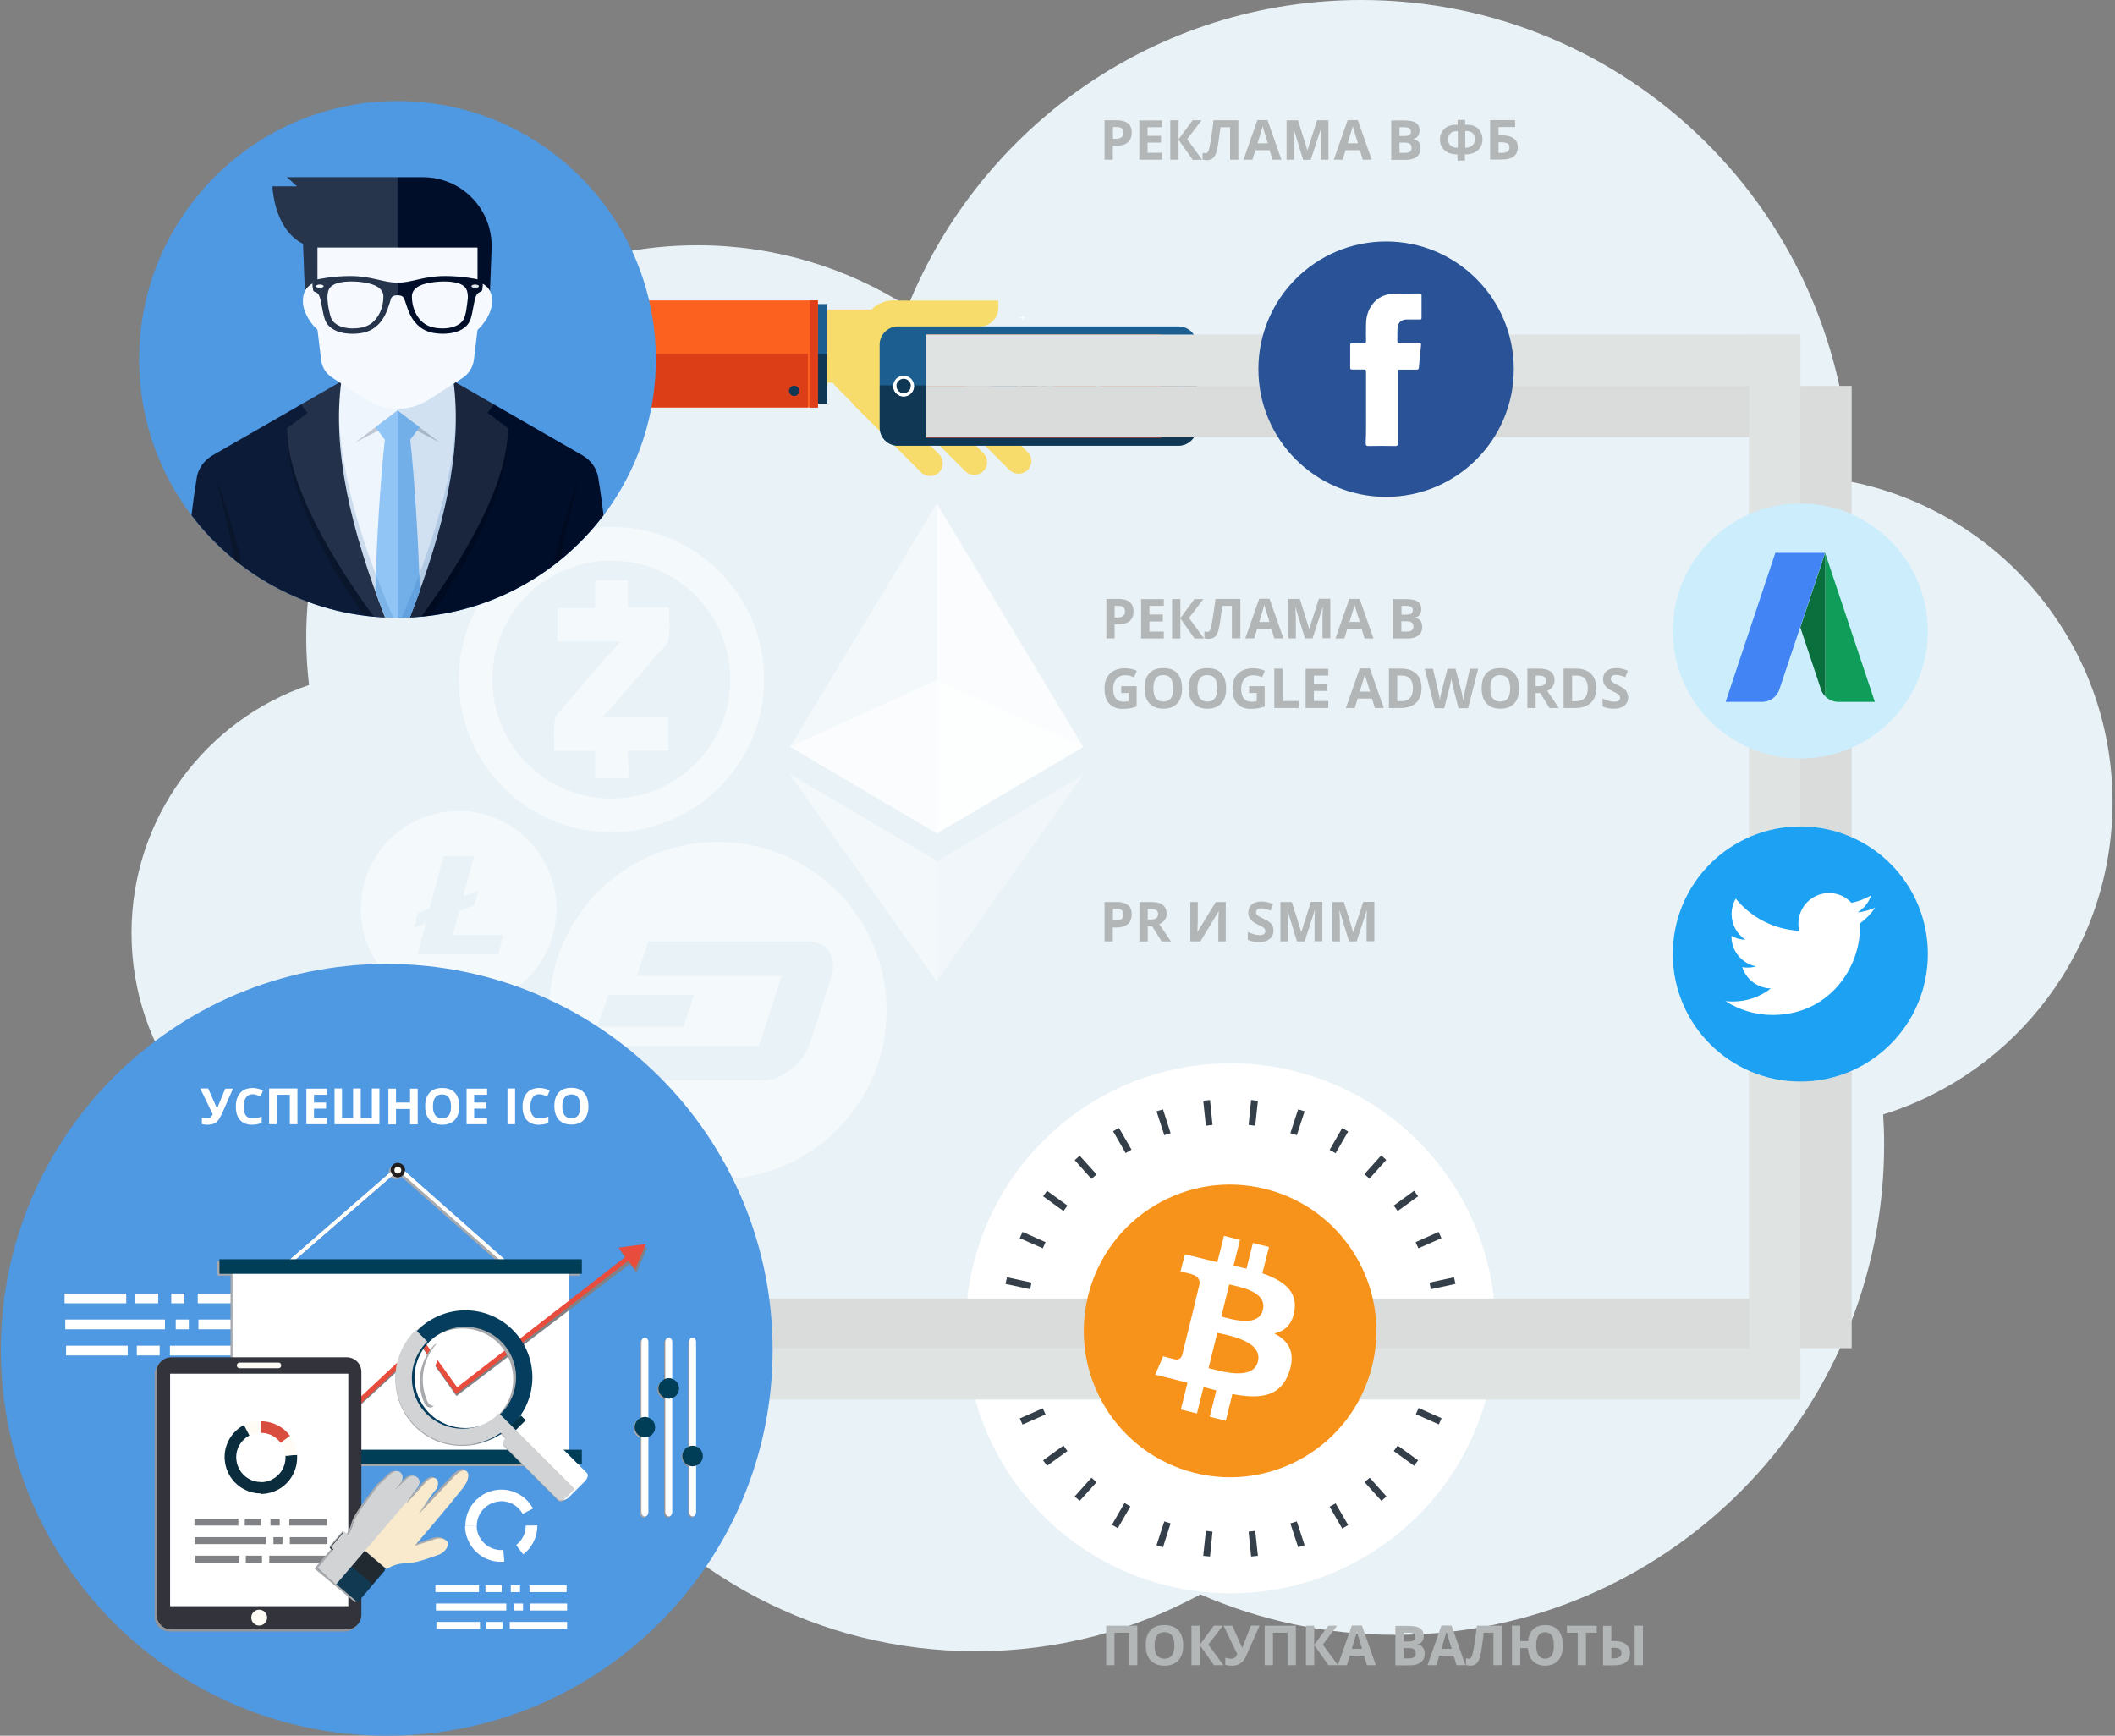 <?xml version="1.0" encoding="utf-8"?>
<!-- Generator: Adobe Illustrator 21.1.0, SVG Export Plug-In . SVG Version: 6.00 Build 0)  -->
<svg version="1.1" id="Layer_1" xmlns="http://www.w3.org/2000/svg" xmlns:xlink="http://www.w3.org/1999/xlink" x="0px" y="0px"
	 viewBox="0 0 1277 1048" style="enable-background:new 0 0 1277 1048;" xml:space="preserve">
<rect x="0" y="0" width="1277" height="1048" fill="#808080" stroke="none"/>
<style type="text/css">
	.st0{fill-rule:evenodd;clip-rule:evenodd;fill:#E9F2F7;}
	.st1{fill:#F7DC6B;}
	.st2{fill:#1B5E8F;}
	.st3{fill:#FFFFFF;}
	.st4{fill:#FD6120;}
	.st5{fill:#103754;}
	.st6{fill:#DE3F18;}
	.st7{fill:#852933;}
	.st8{fill:#A6DAE9;}
	.st9{fill:#D1ECFB;}
	.st10{fill:#C1E2DE;}
	.st11{fill:#DC3F18;}
	.st12{opacity:0.5;}
	.st13{opacity:0.5;fill:#FFFFFF;enable-background:new    ;}
	.st14{opacity:0.6;}
	.st15{clip-path:url(#SVGID_2_);fill:#FFFFFF;}
	.st16{opacity:0.45;}
	.st17{clip-path:url(#SVGID_4_);fill:#FFFFFF;}
	.st18{opacity:0.8;}
	.st19{clip-path:url(#SVGID_6_);fill:#FFFFFF;}
	.st20{clip-path:url(#SVGID_8_);fill:#FFFFFF;stroke:#FFFFFF;stroke-width:0.566;stroke-miterlimit:10;}
	.st21{opacity:0.39;}
	.st22{clip-path:url(#SVGID_10_);fill:#FFFFFF;}
	.st23{fill:#4F98E2;}
	.st24{fill:#00102D;}
	.st25{opacity:0.1;}
	.st26{opacity:5.000000e-02;fill:#FFFFFF;}
	.st27{fill:#F5FAFF;}
	.st28{opacity:0.15;fill:#0A52A0;}
	.st29{opacity:3.000000e-02;fill:#0A52A0;}
	.st30{opacity:0.2;}
	.st31{opacity:0.2;fill:#00102D;}
	.st32{fill:#85BFF4;}
	.st33{opacity:0.1;fill:#FFFFFF;}
	.st34{opacity:0.1;fill:#F5FAFF;}
	.st35{opacity:0.15;fill:#FFFFFF;}
	.st36{fill-rule:evenodd;clip-rule:evenodd;fill:#F5FAFF;}
	.st37{fill:#353F49;}
	.st38{fill-rule:evenodd;clip-rule:evenodd;fill:#DFE3E2;}
	.st39{fill-rule:evenodd;clip-rule:evenodd;fill:#DADCDC;}
	.st40{fill-rule:evenodd;clip-rule:evenodd;fill:#4F98E2;}
	.st41{fill:#A7A9AC;}
	.st42{fill:#003E57;}
	.st43{fill:#939598;}
	.st44{fill:#FFFCF5;}
	.st45{fill:#231F20;}
	.st46{fill:#FFFEFD;}
	.st47{fill:#808285;}
	.st48{fill:#E84C3D;}
	.st49{fill:#043D5D;}
	.st50{fill:#023346;}
	.st51{fill:#D1D3D4;}
	.st52{fill:#32333B;}
	.st53{fill:#0B2C3C;}
	.st54{fill:#D94D3F;}
	.st55{fill:#F9EACD;}
	.st56{fill:#113A52;}
	.st57{fill:#212A31;}
	.st58{fill:#F7931A;}
	.st59{fill:#1DA1F2;}
	.st60{fill-rule:evenodd;clip-rule:evenodd;fill:#295396;}
	.st61{fill-rule:evenodd;clip-rule:evenodd;fill:#FFFFFF;}
	.st62{fill-rule:evenodd;clip-rule:evenodd;fill:#CCEEFC;}
	.st63{fill:#0F9D59;}
	.st64{fill:#0A6E3D;}
	.st65{fill:#4284F4;}
	.st66{fill:#B3B6B6;}
</style>
<g>
	<g>
		<path class="st0" d="M1275.5,484.4c0-95.7-68-175.6-158.2-193.6C1114.4,129.7,983.3,0,822,0C698,0,591.9,76.6,548.1,185.1
			c-36.7-23.4-80.2-37-126.9-37C290.7,148,184.9,254.1,184.9,385c0,9.7,0.6,19.2,1.7,28.6c-62.3,21.1-107.2,80.1-107.2,149.7
			c0,71.4,47.2,131.7,112.1,151.3c4.4,89.4,76.7,161,166.3,163.9C409.7,950.3,494,997,589.2,997c49.1,0,95.2-12.4,135.6-34.3
			c36,15.7,75.7,24.4,117.5,24.4c163.1,0,295.3-132.6,295.3-296.1c0-6.1-0.2-12.1-0.6-18.1C1217.2,648,1275.5,573,1275.5,484.4z"/>
	</g>
</g>
<g>
	<g>
		<path class="st1" d="M552.3,186.8c-7.2-7.2-18.8-7.2-26,0l-21.1,21.1c-7.2,7.2-7.2,18.8,0,26l21.1,21.1c7.2,7.2,18.8,7.2,26,0
			l21.1-21.1c7.2-7.2,7.2-18.8,0-26L552.3,186.8z"/>
		<path class="st1" d="M472.6,231.1H539c6.7,0,12.2-5.5,12.2-12.2v-19.8c0-6.7-5.5-12.2-12.2-12.2h-66.4V231.1z"/>
		<path class="st1" d="M602.8,185.8V182c0-0.2,0-0.3,0-0.5h-64.6c0,0.2,0,0.3,0,0.5v3.8c0,6.3,5.1,11.4,11.4,11.4h41.8
			C597.6,197.2,602.8,192.1,602.8,185.8z"/>
		<path class="st1" d="M567,285.2c-3,3-7.9,3-10.9,0l-40.3-40.3c-3-3-3-7.9,0-10.9l0,0c3-3,7.9-3,10.9,0l40.3,40.3
			C570,277.3,570,282.2,567,285.2L567,285.2z"/>
		<path class="st1" d="M593.7,284.5c-3,3-7.9,3-10.9,0l-40.3-40.3c-3-3-3-7.9,0-10.9l0,0c3-3,7.9-3,10.9,0l40.3,40.3
			C596.8,276.6,596.8,281.5,593.7,284.5L593.7,284.5z"/>
		<path class="st1" d="M620.4,283.8c-3,3-7.9,3-10.9,0l-40.3-40.3c-3-3-3-7.9,0-10.9l0,0c3-3,7.9-3,10.9,0l40.3,40.3
			C623.5,275.9,623.5,280.8,620.4,283.8L620.4,283.8z"/>
		<path class="st2" d="M722.6,258.1v-50c0-6.1-4.9-11-11-11H542.1c-6,0-11,4.9-11,11v50c0,6.1,4.9,11,11,11h169.5
			C717.7,269,722.6,264.1,722.6,258.1z"/>
		<circle class="st3" cx="545.6" cy="233.1" r="6.3"/>
		<rect x="558.9" y="202" class="st4" width="142.3" height="62.3"/>
		<path class="st5" d="M550,233.1c0-2.4-2-4.4-4.4-4.4c-2.4,0-4.4,2-4.4,4.4c0,2.4,2,4.4,4.4,4.4C548,237.5,550,235.5,550,233.1z"/>
		<path class="st5" d="M722.6,258.1v-25.4h-8.5v9.9c0,0.5-0.4,1-1,1c-0.5,0-1-0.4-1-1v-9.9h-11.1v31.6H558.9v-31.6h-7
			c0,0.1,0,0.3,0,0.4c0,3.5-2.8,6.3-6.3,6.3c-3.5,0-6.3-2.8-6.3-6.3c0-0.2,0-0.3,0-0.4h-8.1v25.4c0,6.1,4.9,11,11,11h169.5
			C717.7,269,722.6,264.1,722.6,258.1z"/>
		<path class="st3" d="M545.6,239.4c3.5,0,6.3-2.8,6.3-6.3c0-0.2,0-0.3,0-0.4H550c0,0.1,0,0.3,0,0.4c0,2.4-2,4.4-4.4,4.4
			c-2.4,0-4.4-2-4.4-4.4c0-0.2,0-0.3,0-0.4h-1.9c0,0.1,0,0.3,0,0.4C539.3,236.6,542.1,239.4,545.6,239.4z"/>
		<rect x="558.9" y="232.7" class="st6" width="142.3" height="31.6"/>
		<g>
			<g>
				<polygon class="st3" points="694.5,248.5 640.4,247.8 639.7,243.7 639,247.8 634.9,248.5 639,249.2 639.7,253.3 640.4,249.2 
									"/>
				<polygon class="st3" points="698,258.1 695.9,257.7 695.5,255.6 695.2,257.7 693,258.1 695.2,258.4 695.5,260.6 695.9,258.4 
									"/>
				<polygon class="st3" points="581.9,209 578.4,208.4 577.8,204.8 577.2,208.4 573.7,209 577.2,209.6 577.8,213.1 578.4,209.6 
									"/>
				<polygon class="st3" points="573.6,218.6 571.8,218.3 571.5,216.5 571.2,218.3 569.3,218.6 571.2,218.9 571.5,220.8 
					571.8,218.9 				"/>
				<polygon class="st3" points="584.2,259.9 582.3,259.6 582,257.7 581.7,259.6 579.9,259.9 581.7,260.2 582,262 582.3,260.2 				
					"/>
				<polygon class="st3" points="619.6,191.9 617.8,191.6 617.5,189.7 617.2,191.6 615.3,191.9 617.2,192.2 617.5,194 617.8,192.2 
									"/>
			</g>
			<g>
				<path class="st7" d="M583.5,233c-3.5,16,6.4,29,22.1,29c15.7,0,29.5-13,30.7-29"/>
				<path class="st8" d="M583.3,233c0,14.5,11.8,26.4,26.4,26.4c14.5,0,26.4-11.8,26.4-26.4"/>
				<path class="st9" d="M636.1,233c0-14.6-11.8-26.4-26.4-26.4c-14.5,0-26.4,11.8-26.4,26.4"/>
				<g>
					<path class="st5" d="M602.6,258.3c0-0.3-0.2-0.8-0.3-0.8c-0.1,0-0.3-0.5-0.4-0.6c-0.1-0.2-0.6-0.5-0.7-0.5
						c-0.2-0.1-0.1-0.5-0.2-0.6c-0.1-0.1-0.3-0.4-0.4-0.4c-0.1,0-0.1-0.1,0-0.2c0,0,0,0-0.2-0.2c-0.2-0.2-0.2-0.2-0.2-0.2
						c-0.4-0.1-0.9-0.6-1-0.7c0-0.1-0.8-0.2-1-0.2c-0.3,0-0.6,0.1-0.8,0.2c0,0,0,0-0.2,0c-0.5,0-0.5,0-0.5,0
						c-0.4-0.1-0.7,0.2-0.7,0.3c-0.1,0.1,0.1,0.7,0.2,1c0,0.1,0.1,0.2,0.1,0.4c2,1.2,4.1,2.1,6.3,2.7
						C602.6,258.3,602.6,258.3,602.6,258.3z"/>
					<path class="st5" d="M601.9,214.7c-0.1,0-0.6,0.4-0.7,0.6c-0.2,0.2-1,0.6-1.2,0.7c-0.3,0.1-0.7,0-0.8,0c-0.1,0-0.3,0.1-0.4,0.1
						c-0.1,0-0.9-0.2-1.2-0.1c-0.3,0.1-1.3-0.4-1.8-0.4c-0.5,0-1.1,0.2-1.1,0.3c0,0.1-0.4,0.1-0.5,0c-0.1-0.1-0.4-0.3-0.5-0.2
						c0,0.1-0.4,0-0.6,0c-0.2,0-1.2,0.2-1.4,0.2c-0.2,0-0.9,0.4-1.1,0.5c-0.2,0.1-0.6,0.2-0.7,0.2c-0.1,0-0.1,0.1-0.1,0.1
						c0,0-0.1,0.3-0.2,0.4c-0.1,0.1,0,0.7,0,0.8c0,0.2,0.2,0,0.3-0.1s0.5-0.2,0.6-0.3c0-0.1,0.6-0.1,0.7-0.1
						c0.1,0.1,0.3,0.4,0.4,0.5c0.1,0,0.6,0,0.7,0c0.1-0.1,0.7,0,1,0c0.3-0.1,0.6,0.5,0.8,0.6c0.2,0,0.5,0.7,0.6,0.8
						c0.1,0.1,0.8,0.3,0.9,0.2c0.1-0.1,0.3,0.2,0.3,0.4c0,0.1,0.1,0.3,0.1,0.3c0,0.1,0.3,0.2,0.4,0.3c0.1,0.1,0.8,0.3,0.9,0.4
						c0.1,0.2,0.6,0.3,0.7,0.3c0.1,0,0.5,0.2,0.6,0.3c0.1,0.1,0.4,0.7,0.4,0.8c0,0.1,1,0.3,1.3,0.3c0.3,0,0.8,0.2,0.9,0.2
						c0.1,0,0.2,0.2,0.2,0.2c0,0,0.5,0.2,0.6,0.3c0.1,0.1,0.5,0.4,0.6,0.4c0.1,0,0.3,0.1,0.5,0.1c0,0,0,0,0.2,0c0.4,0,0.4,0,0.4,0
						c0.3-0.1,0.6-0.4,0.6-0.5c-0.1-0.1,0.3-0.4,0.3-0.6c0.1-0.2,0.1-0.7,0.1-0.8c0-0.1,0.3-0.5,0.4-0.7c0.1-0.2,0.1-0.6,0.2-0.7
						c0.1-0.1,0.7-0.2,1-0.6c0.2-0.4,0.8-1,1-1.1c0.2-0.1,0.6-0.8,0.7-1c0.1-0.2,0.2-0.6,0.1-0.6c0,0,0.4-0.3,0.5-0.5
						c0.1-0.1,0.2-0.6,0.1-0.6c-0.1,0-0.1-0.3,0-0.4c0.1-0.1,0-0.3-0.1-0.4c0-0.1-0.6-0.5-0.7-0.6c-0.1-0.2,0.1-0.4,0.2-0.5
						c0-0.1-0.1-0.5-0.2-0.6c-0.1-0.1,0.6-0.4,0.9-0.3c0.3,0.1,0.9-0.3,0.9-0.5c0-0.3,0.7-0.3,0.9-0.3c0.2,0.1,0.4-0.5,0.4-0.6
						c0-0.1-0.3-0.5-0.5-0.5c-0.2-0.1,0.2-1.2,0.9-1.1c0.7,0.1,1.4,0.7,1.5,0.8c0.1,0.1,0.1,0.9,0,1.1c-0.1,0.2,0,0.3,0,0.3
						c0,0,0,0.6-0.1,0.8c-0.1,0.2-0.8,0.4-0.9,0.6c-0.1,0.2,0.5,0.3,0.6,0.3c0.1,0,0.5-0.1,0.6-0.1c0.1,0,1,0.3,1.1,0.6
						c0.1,0.3,0.6,0.6,0.7,0.6c0.1,0,0.2,0.2,0.2,0.3c0,0.1,0.7,0,0.9,0.1c0.2,0.1,0.5,0.6,0.5,0.8c0.1,0.2,0.5,0.3,0.6,0.2
						c0.1-0.1,0.5,0.4,0.6,0.7c0.1,0.3-0.1,0.5-0.2,0.4c0,0.1,0.2,0.4,0.3,0.6c0.1,0.2,0.4,0,0.5-0.1c0.1-0.1,0.5,0,0.5,0.1
						c0,0.1,0.4,0.3,0.4,0.2c0.1,0-0.1,0.6,0.1,0.8c0.2,0.2-0.4,0.1-0.6-0.1c-0.2-0.2-0.5,0.1-0.4,0.2s-0.1,0.2-0.2,0.2
						c-0.1,0,0.1,0.3,0,0.4c-0.1,0.2,0.2,0.2,0.3,0.3c0.1,0,0.4-0.4,0.5-0.4c0.2-0.1,1-0.1,1.2-0.1c0.2,0,0.5-0.3,0.4-0.3
						c-0.1-0.1,0.5-0.2,0.6-0.4c0.1-0.1,0.4-0.2,0.5-0.2c0.1,0,0.5-0.4,0.8-0.5c0.2-0.1,0.2-0.3,0.1-0.3c-0.1,0-0.1-0.3-0.1-0.4
						c0-0.1,0.5-0.2,0.7-0.2c0.2,0,0.2-0.6,0.4-0.7c0.1-0.1,0.1-0.5,0.2-0.5c0.1-0.1,0.2-0.4,0.2-0.4c0-0.1-1.4,0-1.7-0.1
						c-0.4-0.1-0.7-0.4-0.7-0.5c0-0.1-0.3,0-0.2,0c0,0.1-0.4-0.2-0.7-0.2c-0.3,0,0-0.3,0.3-0.4c0.2,0,0.6-0.3,0.5-0.4
						c-0.1-0.1,0.1-0.2,0-0.3c-0.1-0.1,0.3-0.6,0.4-0.8c0.1-0.2,0.7-0.3,0.8-0.4c0.1-0.1,0.1,0,0.2,0c0.1,0,0.5,0.4,0.6,0.5
						c0.1,0.1,0.7,0.6,0.8,0.7c0.1,0.2,0.4,0.3,0.5,0.3c0.1,0,0.3,0.7,0.4,0.9c0.1,0.2,0.7,0.4,0.8,0.4c0.2,0,0.5-0.1,0.5-0.2
						c0-0.1,0.1,0.3,0,0.4c-0.1,0.1,0.1,0.5,0,0.7c-0.1,0.2-0.3,0.5-0.4,0.7c0,0,0,0-0.4-0.1c-0.7-0.1-0.7-0.1-0.7-0.1
						c-0.3-0.6-0.7-0.8-0.7-0.6c0,0.2-0.4,1.2-0.6,1.5c-0.2,0.3,0.3,0.4,0.4,0.4c0.2,0.1,0.6,0.1,0.7,0c0.1-0.1,0.1,0.3,0,0.4
						c-0.1,0.1,0.1,0.2,0.1,0.3c0,0.1,0.4,0.1,0.5,0.2c0.1,0,0.2-0.2,0.3-0.2c0.1,0,0.3-0.4,0.4-0.6c0.1-0.1,0.4-0.2,0.4-0.1
						c0.1,0.1,0.4,0,0.6-0.1c0.1-0.1,0.2-0.5,0.2-0.7c0-0.2,0.4-0.3,0.4-0.4c0-0.1,0.1-0.7,0.1-0.8c0-0.1,0.4-0.4,0.3-0.7
						c-0.1-0.2,0.2-0.5,0.2-0.6c0.1-0.1-0.6-0.7-1-0.7c-0.4,0-0.8,0.2-0.9,0.3c0,0.1-0.4,0-0.5-0.1c-0.1-0.1,0.1-0.3,0.2-0.2
						c0.1,0.1,0.5-0.2,0.7-0.4c0.1-0.1,0.2-0.4,0.3-0.6c-0.1-0.1-0.3-0.2-0.4-0.3c-0.2,0-0.4,0.1-0.5,0c-0.3-0.1-0.3-0.3-0.2-0.3
						c0.1,0,0.1-0.1,0.1-0.2c-3.8-3.2-8.6-5.3-13.8-5.9c-0.1,0.1-0.3,0.3-0.4,0.3c-0.2,0.1-0.4,0.5-0.4,0.6c0,0.1,0.4,0.1,0.6,0
						c0.1-0.1,0.2,0.1,0.1,0.1c-0.1,0-0.5,0.4-0.7,0.5c-0.2,0.1-1.2,0.3-1.4,0.4c-0.2,0.1-0.7,1.3-0.7,1.7c-0.1,0.4-0.5,0.8-0.6,0.9
						c-0.1,0.1-0.2,0.6-0.2,0.7c0,0.1-0.4,0.4-0.5,0.5c-0.1,0.1-0.3,0.2-0.3,0.2c-0.1,0-0.3,0.7-0.5,0.8c-0.2,0.2-0.1,0.4-0.1,0.5
						c0.1,0-0.3,0.2-0.5,0.2c-0.1,0.1-0.5,0.1-0.6,0c-0.1-0.1-0.7-0.1-0.8-0.3c-0.1-0.1-1.1-0.3-1.3-0.3c-0.2,0.1-0.6,0.4-0.6,0.5
						c-0.1,0.1-0.3,0.1-0.3,0c0-0.1-0.9-0.1-1.1,0.2C602.4,214.5,602,214.7,601.9,214.7z"/>
					<path class="st5" d="M618,217.8L618,217.8C618,217.8,618,217.8,618,217.8z"/>
					<path class="st5" d="M629.1,216c0.1,0.3,0.1,0.8,0.2,0.9c0.1,0,0.3,0,0.4,0c0,0.1,0,0.1,0,0.2c0,0.1,0.7,0.3,0.8,0.4
						c0.2,0.1,0.4,0.8,0.5,1c0.1,0.2,0.5,0.5,0.5,0.7c0,0.1,0.4,0.4,0.4,0.3c0.1,0,0.4,0.5,0.5,0.7c0.1,0.2,0.3,0.3,0.3,0.2
						c0,0-0.6-1.1-1.1-2.2c-0.8-1.2-1.7-2.2-2.6-3.2C629,215.3,629.1,215.8,629.1,216z"/>
					<path class="st5" d="M596.2,235.1c0.2,0.3,1,0.9,1.2,1.1c0.2,0.2,0.8,0.3,1,0.4c0.1,0,0.4,0.3,0.4,0.4c0,0.1,1.5,0.4,1.8,0.8
						c0.3,0.3,1.8,0.7,2.4,0.6c0.5,0,1.6,0.2,1.8,0.3c0.2,0.1,0.7,0.4,0.8,0.6c0.1,0.1,1.2,0.8,1.5,1.1c0.4,0.2,1.2,0.5,1.4,0.4
						c0.2,0,0.3-0.5,0.2-0.6c-0.1-0.1-0.2-0.6-0.2-0.7c0-0.2,0.8-0.5,1-0.7c0.2-0.2,1.1-0.4,1.3-0.5c0.2-0.1,0.6-0.5,0.7-0.6
						c0.1-0.1,0.6-0.1,0.7-0.2c0.1,0-0.1,0.2-0.3,0.2c-0.2,0-1,0.6-1.3,0.8c-0.3,0.2-1.1,0.6-1.4,0.7c-0.3,0.1-0.1,1.1,0,1.5
						c0.2,0.3,0.4,0.7,0.5,0.8c0.1,0,0.3,0.5,0.5,0.7c0.1,0.1,0.7,0.3,0.8,0.4c0.1,0.1,0.7-0.1,0.9-0.2c0.2-0.1,0.3-0.6,0.2-0.7
						c-0.1-0.1,0.4-0.3,0.6-0.4c0.2-0.1,0.4-0.5,0.5-0.5c0.1,0,0.3,0.1,0.3,0.2c0,0.1-0.5,0.8-0.7,1c-0.3,0.2-0.7,0.5-0.8,0.5
						c-0.1,0-0.1,0.6,0,0.8c0.1,0.1,0.1,0.3-0.1,0.3c0,0,0,0,0,0.2c0.1,0.6,0.1,0.6,0.1,0.6c-0.3,0.3-0.6,0.4-0.7,0.4
						c-0.1,0-0.3,0.2-0.4,0.3c0,0.1-0.5,0.2-0.6,0.3c-0.1,0-0.7,0.4-1,0.5c-0.3,0.1-0.8,0.4-0.9,0.5c-0.1,0.1-0.5,0.1-0.7,0.1
						c-0.1,0-0.3,0.2-0.3,0.4c0,0.1,0.9,0.4,1.3,0.5c0.3,0.1,0.6,0.3,0.6,0.4s0.2,0.1,0.3,0.1c0.1,0,0.1,0.4,0.2,0.4
						c0.1,0,0.7,0.1,0.8,0.3c0.1,0.1,0.4,0.6,0.5,0.8c0.1,0.2-0.3,0.6-0.5,0.7c-0.2,0.1-0.6,0.2-0.7,0.1c-0.1,0-0.4,0.2-0.4,0.4
						c0,0.2-0.3,0.3-0.4,0.3c-0.1,0-0.4,0.3-0.5,0.4c-0.1,0.1-0.5,0-0.6,0c-0.1,0-0.6,0-0.7,0c-0.1,0-0.8,0.7-1,1
						c-0.2,0.3,0.4,0.4,0.6,0.2c0.2-0.1,0.7-0.6,0.8-0.7c0.1-0.1,0.7-0.1,0.9-0.1c0.2,0-0.1,0.4-0.2,0.5c-0.1,0.1-0.4,0.3-0.5,0.3
						c-0.1,0,0.4,0.9,1,1c0.6,0,1.2,0.3,1.3,0.4c0.1,0,0.4-0.1,0.4-0.2c0-0.1,0.4,0.1,0.4,0.4c0,0.3,0.7,0.9,1,1
						c0.3,0.1,0.5,0.4,0.5,0.5c0,0,0.7,0.2,1,0.3c0.3,0,0.7-0.2,0.8-0.2c0.1,0,0.5-0.2,0.6-0.3c0.1-0.1,0.5-0.1,0.6-0.1
						c0.1,0,0.1,0.3,0.2,0.3c0.1,0,0.4,0.3,0.5,0.3c0.1,0-0.2,0.2-0.3,0.3c-0.1,0.1-0.8,0.3-0.8,0.4c-0.1,0.1,0.7,0.8,1.2,0.7
						c0.5-0.1,1.2,0.2,1.2,0.3c0,0.1,0.5,0.4,0.8,0.6c3.9-1.4,7.4-3.6,10.2-6.5c0,0,0-0.1,0-0.1c0-0.2,0-0.2,0-0.2
						c0.1-0.4,0.5-0.6,0.6-0.5c0,0,0.1,0,0.2,0c0.2-0.2,0.4-0.4,0.6-0.6c0-0.2,0-0.4,0-0.5c0-0.2,0.2-0.7,0.3-0.8
						c0.1-0.1-0.1-0.4-0.2-0.4c-0.2,0-0.2-0.5-0.4-0.6c-0.1-0.1-0.1-0.3-0.1-0.4c0.1-0.1-0.2-0.5-0.2-0.8c0-0.2-0.2-0.7-0.3-0.8
						c0-0.1-0.3-0.4-0.4-0.4c-0.1,0-0.3-0.3-0.3-0.4c0-0.1-0.5-0.1-0.5,0c-0.1,0.1,0.1-0.2,0.1-0.4c0.1-0.2-0.2-0.3-0.3-0.4
						c-0.1-0.1,0.1-0.2,0.2-0.2c0.1,0,0.2-0.4,0.1-0.4c-0.1-0.1,0-0.3,0.1-0.4c0.1-0.1-0.5-0.6-0.6-0.8c-0.2-0.2-0.3-1.1-0.3-1.2
						c0.1-0.2-0.4-0.3-0.4-0.2c0,0.1,0-0.4,0-0.6c0-0.3-0.3-1.1-0.5-1.3c-0.1-0.2,0-0.3,0.1-0.3c0.1,0,0.2-0.3,0.2-0.4
						c0-0.1-0.6-0.3-0.7-0.4c-0.1-0.2,0.5-0.3,0.6-0.7c0.1-0.4,0.5-1,0.5-1.1c0-0.2,0.4-0.5,0.5-0.6c0.1-0.1,0.2-0.6,0.2-0.7
						c0-0.2-0.3-0.6-0.4-0.8c-0.1-0.1-0.1-0.3-0.1-0.4c0-0.1-0.6-0.6-0.8-0.8c-0.2-0.2-0.9-0.6-1.1-0.7c-0.2-0.1-0.2-0.3-0.2-0.4
						c0-0.1-0.2-0.1-0.3-0.1c-0.1,0-0.4-0.6-0.7-0.7c-0.3-0.1-1,0.1-1.2,0.1c-0.2,0-0.7,0.2-0.7,0.4c0,0.2-0.4,0.1-0.5,0
						c-0.1,0-0.2,0.1-0.3,0.1c-0.1,0-0.2-0.4-0.3-0.6c-0.1-0.1-0.4-0.4-0.5-0.4c-0.1,0-0.2-0.5-0.3-0.6c0.1,0,0.2,0.1,0.3,0.1
						c0.2,0.1,0.4,0,0.5-0.1c0.1-0.1,0.8-0.1,1-0.2c0.2-0.1,0.4-0.4,0.5-0.4c0.1-0.1,0.3,0,0.3,0.1c0.1,0,0.1-0.4,0.1-0.5
						c-0.1-0.1-0.8-0.2-1-0.2c-0.2,0-0.5,0.2-0.5,0.3c0,0.1-0.4,0-0.4-0.1c0-0.1-0.6-0.3-0.7-0.2c-0.1,0.1-0.4-0.1-0.4-0.2
						c-0.1-0.1,0,0.5,0,0.8c0,0.3-0.1,0.5-0.1,0.5c0,0-0.1-0.5-0.2-0.6c-0.1-0.1-0.4-0.4-0.4-0.5c-0.1-0.1-0.3,0.1-0.3,0.3
						c0,0.1-0.5,0.3-0.6,0.4c-0.1,0.1-0.4,0.1-0.4,0c-0.1-0.1,0-0.7,0-1c-0.1-0.3-0.6-0.6-0.8-0.6c-0.2,0-0.8,0-1,0.1
						c-0.2,0-0.3,0.6-0.3,0.7c-0.1,0.1,0,0.6-0.1,0.7c-0.1,0.1,0.5,0.5,0.8,0.5c0.3,0.1,0.8,0.6,1,0.7c0.2,0.1,0.2,0.7,0.3,0.9
						c0.1,0.1-0.5,0.1-0.8,0.1c-0.3,0.1-0.3,0.6,0,0.6c0.3-0.1,0.4,0.1,0.3,0.1c-0.1,0-0.3,0.6-0.5,0.7c-0.2,0.1-0.5,0.1-0.5,0
						c0-0.1-0.4-0.1-0.4,0c0,0.1,0.4,0.3,0.5,0.4c0.1,0.1,0.4,0.3,0.4,0.2c0-0.1,0.3,0.1,0.2,0.2c-0.1,0.1,0.6-0.3,0.8-0.5
						c0.2-0.2,0.1-0.1-0.2,0.4c0,0,0,0-0.4,0.3c-0.1,0.1-0.3,0.1-0.4,0.2c-0.1,0.1-0.1,0.1-0.1,0.1c-0.1,0.1-0.6,0.1-0.7,0.1
						c-0.1,0-0.3,0.2-0.3,0.4c0,0.1-0.1,0.3-0.1,0.2c0,0-0.3,0.1-0.3,0.2c0,0.1,0.4,0.2,0.4,0.1c0-0.1,0.5-0.1,0.8-0.1
						c0.2,0,0.4,0.1,0.4,0.2c0,0-0.5,0-0.6,0c-0.1,0-0.3,0.1-0.5,0.1c0,0,0,0-0.1,0.1c-0.3,0.3-0.3,0.3-0.3,0.3
						c0.1,0.5,0,1.1-0.1,1.1c-0.1,0-0.1,0.4,0,0.4c0.2,0,0,0-0.1,0c-0.1,0-0.5-0.3-0.7-0.4c-0.2-0.1-0.1-1.2,0-1.6
						c0-0.5-0.1-1.2-0.3-1.2c-0.1-0.1,0.3-0.8,0.5-1.1c0.1-0.3,0.7-0.6,0.7-0.7c0.1-0.1,0.2,0.1,0.3,0c0.1,0,0.1-0.8,0-1
						c-0.1-0.2-0.2-1.4-0.3-1.7c-0.1-0.3,0-0.7,0-0.8c0-0.1-0.4-0.4-0.4-0.6c-0.1-0.2-0.6-0.4-1.2-0.4c0,0,0,0-0.4-0.2
						c-0.3-0.1-0.3-0.1-0.3-0.1c-0.3-0.4-1.3-0.8-1.5-0.9c-0.2-0.1-1.6-0.2-2.1-0.2c-0.5,0-1.5,0.4-1.7,0.5c-0.3,0.1-0.9,0.8-1,1.1
						c-0.1,0.2-0.2,1-0.2,1.3c0,0.3,0.2,0.5,0.5,0.6c0,0,0,0,0,0.4c0,0.2,0,0.2,0,0.2c-0.2,0-0.4,0.6-0.4,0.7c-0.1,0.1,0,0.5,0,0.6
						c0,0.1-0.9,0.2-1.2,0.1c-0.3-0.1-1.3,0.2-1.6,0.3c-0.3,0.1-1.1,0.4-1.4,0.5c-0.3,0-1.3-0.2-1.6-0.2c-0.3,0-1.3,0.4-1.6,0.5
						c-0.3,0.1-1,0.2-1.2,0.2c-0.2,0-1.1,0.5-1.5,0.6C596.1,233.5,596,234.7,596.2,235.1z"/>
					<path class="st5" d="M608.2,256.8c-0.1,0,0.2,0.3,0.2,0.5c0,0.2,0.5,0.3,0.6,0.2c0-0.1,0.4-0.3,0.5-0.4c0-0.1-0.2-0.3-0.3-0.3
						c-0.2,0-0.2-0.3-0.3-0.4c-0.1-0.1-0.2-0.1-0.2,0C608.6,256.4,608.3,256.8,608.2,256.8z"/>
					<path class="st5" d="M605.5,256.4c0,0.1,0.5,0,0.6-0.2c0-0.2-0.7-0.7-1.1-0.6c-0.4,0.1-0.4,0.2-0.3,0.3
						c0.1,0.1-0.1,0.4-0.1,0.5c0,0.1,0.1,0.1,0.2,0C604.9,256.2,605.4,256.3,605.5,256.4z"/>
					<path class="st5" d="M605.9,255.4c0.2,0,0.7,0.1,0.9,0.1c0.1,0,0.4-0.3,0.5-0.5c0.1-0.2-1.1-0.7-1.3-1.1
						c-0.2-0.4-0.9-0.5-1.1-0.4c-0.2,0.1-0.2,0.9-0.4,1c-0.1,0.1,0,0.3,0,0.4s0.1,0.1,0.1,0c0,0,0.3,0.3,0.6,0.3
						C605.4,255.3,605.8,255.3,605.9,255.4z"/>
					<path class="st5" d="M604,253.2c0.1-0.3-0.1-0.7-0.2-0.7c-0.1,0-0.3,1.2-0.4,1.5c-0.1,0.4-0.1,0.6-0.1,0.5
						C603.4,254.5,603.9,253.5,604,253.2z"/>
					<path class="st5" d="M611.7,255.6c0.1,0.1,0.8-0.1,0.6-0.2c-0.1-0.1-0.5,0-0.6,0C611.6,255.4,611.6,255.5,611.7,255.6z"/>
					<path class="st5" d="M610.4,256.3c0.2,0.1,0.3-0.1,0.4-0.3c0.1-0.3-0.7-0.2-0.8-0.1C609.9,256,610.2,256.2,610.4,256.3z"/>
					<path class="st5" d="M605.6,257.6c-0.2,0.3-0.1,1,0.3,1C606.1,258.3,606.1,257.6,605.6,257.6z"/>
					<path class="st5" d="M615,257.5c-0.1-0.1-0.3-0.2-0.4-0.2c0,0,0,0,0-0.1c0-0.1-0.4-0.1-0.5,0c-0.1,0.1,0.3,0.4,0.4,0.5
						c0.1,0.1,0.1,0.4,0.1,0.4c0,0,0,0.3,0.2,0.5c0,0,0.1,0.1,0.2,0.2c0.3-0.1,0.6-0.1,0.9-0.2c-0.1-0.1-0.2-0.3-0.3-0.3
						C615.5,258.2,615.1,257.6,615,257.5z"/>
					<path class="st5" d="M606.9,250.5L606.9,250.5C607,250.4,607,250.4,606.9,250.5z"/>
					<path class="st5" d="M605.2,252.4c0.2-0.1,0.7-0.5,0.9-0.8c0,0,0,0,0.2-0.1c0.2-0.1,0.2-0.1,0.2-0.1c0.3-0.1,0.4-0.5,0.5-0.5
						c0.1,0-0.2-0.2-0.1-0.3c0,0.1-0.1,0.2-0.3,0.4c-0.3,0.4-2,1-2.1,1.2C604.4,252.2,604.9,252.5,605.2,252.4z"/>
					<path class="st5" d="M607.9,246.9c-0.2-0.1-0.6,0.5-0.5,0.6c0.1,0,0.6-0.1,0.7-0.2C608.2,247.2,608.1,247,607.9,246.9z"/>
					<path class="st5" d="M598.8,239c-0.2,0-0.4,0.4-0.3,0.6c0,0.1,0.7,0.5,0.8,0.5c0.2,0,0.6,0.1,0.7,0.1c0.1,0,0.3,0.1,0.3,0.1
						c0,0,0.2,0.1,0.5,0.2c0.2,0,1.3-0.2,1.5-0.3c0.2,0-0.1-0.2-0.3-0.3c-0.2-0.1-0.6-0.6-0.7-0.7c-0.2-0.1-0.7-0.2-0.8-0.2
						c-0.1,0-0.5,0-0.6-0.1C599.7,238.8,599,238.9,598.8,239z"/>
					<path class="st5" d="M591.3,219.5c0,0.1,0,0.2,0,0.4C591.6,219.9,591.6,219.5,591.3,219.5z"/>
					<path class="st5" d="M632.1,229.2c0-0.2,0.1-0.5,0.1-0.6c0.1-0.1,0.1-0.7,0.1-0.8c-0.1-0.2,0.4-0.1,0.5,0.2
						c0.1,0.2,0.4,0,0.4-0.2c0-0.3,0.1-0.9,0.1-1c0-0.1,0.1-0.4,0.1-0.5c0-0.1-0.2-0.9-0.2-1.2c0-0.4,0-1.2-0.1-1.4
						c0-0.2-0.4-0.3-0.5-0.3c-0.1,0-0.1-0.8-0.1-1.1c0-0.3-0.3-1.7-0.5-2.1c-0.2-0.4-0.7-0.7-0.8-0.5c0,0.1-0.3-0.2-0.4-0.4
						c-0.1-0.2-0.1-0.7-0.2-0.8c-0.1-0.1-0.2,0.1-0.3,0.2c-0.1,0,0.1,0.2,0,0.3c-0.1,0.1-0.1,0.6-0.2,0.7c0,0.1-0.1-0.4-0.2-0.6
						c0-0.2-0.5-0.2-0.5,0c-0.1,0.2-0.1,0.6,0,0.7c0.1,0-0.1,0.6-0.1,0.8c0,0.2-0.6,0.4-0.7,0.5c-0.1,0.1-0.6,0.1-0.7,0.1
						c-0.1,0-0.4,0.4-0.3,0.5c0.1,0.1-0.2,0.1-0.2-0.1c0-0.2-0.5-0.1-0.5,0.2c-0.1,0.2-0.4,0.1-0.5-0.1c-0.1-0.1-0.4-0.1-0.5-0.2
						c-0.1-0.1-1.1,0.4-1.6,0.4c-0.5,0-0.9,0.3-0.9,0.4c0,0.1-0.1,0.5-0.2,0.6c-0.1,0.1,0.1,0.3,0.2,0.3c0.1,0.1,0.3,0.2,0.5,0.4
						c0.2,0.1,1.2,0.4,1.3,0.4c0.1,0,0,0.5,0.1,0.6c0.1,0.1,0.3,0.4,0.4,0.5c0.1,0.1,0.4,0.8,0.5,0.9c0.1,0.2,0.7,0.5,0.8,0.6
						c0.1,0.1,0.1-0.1,0.2-0.2c0.1-0.2,0.3-0.1,0.3,0c0.1,0.1-0.1,0.6-0.2,0.8c-0.1,0.2,0.2,0.5,0.3,0.4c0.1-0.1,0.1-0.1,0.1,0
						c0,0.1,0.3,0.1,0.4,0.1c0.1-0.1,0.5,0.5,0.9,0.4c0.4-0.1,0.9,0.2,0.9,0.3c0,0.2,0.5,0.1,0.5-0.1c0-0.2,0.1,0,0.2,0.1
						c0.1,0.1,0.5,0.2,0.6,0.1c0.1,0,0.2,0.3,0.3,0.4c0.1,0.1,0.3,0.5,0.3,0.6C631.7,229.3,632.1,229.3,632.1,229.2z"/>
					<path class="st5" d="M631.7,232.6c0.1-0.2-0.1-0.6-0.3-0.5c-0.1,0.1,0.2-0.3,0-0.6c-0.1-0.2-0.6-0.3-0.6-0.2
						c-0.1,0.1-0.4,0.2-0.5,0.2c-0.1,0,0,0.5,0.1,0.6c0.1,0.1-0.4,0.1-0.5,0c-0.1-0.1-0.4,0-0.4,0.2c0,0.1-0.3,0.3-0.3,0.5
						c0,0.1,0.5,0.4,0.7,0.4c0.2,0.1,0,0.5,0,0.7c-0.1,0.2,0.7,0.3,0.9,0.1c0.1-0.2,0.1-0.5,0.2-0.6c0.1-0.1,0.2-0.3,0.2-0.4
						C631.2,232.9,631.7,232.8,631.7,232.6z"/>
					<path class="st5" d="M631.4,234.5c-0.1,0.4,0.3,0.8,0.3,0.9c0.1,0.1,0.3-1,0.3-1.5c0-0.4,0-0.8-0.1-0.8
						C631.8,233.1,631.4,234.1,631.4,234.5z"/>
					<path class="st5" d="M621.3,227.7c0-0.1-0.3-0.2-0.5-0.1c-0.1,0-0.1,0.4-0.1,0.5c0,0.1,0.1,0.3,0.3,0.3c0.1,0,0.7-0.2,0.7-0.3
						C621.7,227.9,621.2,227.8,621.3,227.7z"/>
					<path class="st5" d="M625.6,228.8c0.1-0.1,0.1-0.7,0.1-0.8c0-0.1,0.2-0.6,0.2-0.7c0.1-0.1-0.4-0.1-0.4-0.3
						c-0.1-0.1-0.1,0.1-0.1,0.1c0,0.1-0.2,0-0.3-0.1c-0.1-0.1-0.2,0.4-0.3,0.4c-0.1,0-0.2,0.2-0.2,0.4c0,0.2,0.2,0.5,0.2,0.7
						C624.8,228.7,625.4,228.8,625.6,228.8z"/>
					<path class="st5" d="M628.9,241c0.2,0.2,0.5,1,0.7,1.1c0.2,0.1,0.4-0.1,0.4-0.1c0-0.1-0.1-0.2-0.1-0.2c0,0-0.3-1-0.4-1.3
						c-0.1-0.3-0.4-0.6-0.5-0.8c-0.1-0.1-1.1-0.3-1.2-0.4c-0.1-0.1-0.5,0.3-0.6,0.5c-0.1,0.2,0,0.4,0,0.5c0,0.1,0.7-0.1,0.9-0.2
						C628.3,240.1,628.7,240.8,628.9,241z"/>
					<path class="st5" d="M631.4,240c-0.3,0.3,0.1,0.5,0.1,0.8C632.1,240.8,631.9,240,631.4,240z"/>
					<path class="st5" d="M631.2,246.1c-0.1,0-0.2,0.9-0.2,1.1c0,0.3,0.4-0.1,0.4-0.4C631.5,246.4,631.4,246.1,631.2,246.1z"/>
					<path class="st5" d="M624.8,214.5c-0.1-0.1-0.5,0-0.5,0.2c0,0.2,0.6,0.5,0.5,0.7c-0.1,0.2-0.2,0.4-0.1,0.3
						c0.1,0,0.3-0.6,0.4-0.7C625.1,214.9,624.9,214.6,624.8,214.5z"/>
					<path class="st5" d="M610.3,216.7c-0.1,0-0.1,0.4,0.1,0.4c0.1,0.1,0.2,0,0.2-0.1C610.6,217,610.4,216.7,610.3,216.7z"/>
					<path class="st5" d="M610.9,215c0,0.2-0.3,0.1-0.4,0.1c-0.1,0-0.2,0.5-0.3,0.6c-0.1,0.1,0.1,0.3,0.1,0.5c0,0.2,0.6-0.1,0.6-0.3
						c0-0.3,0.3-0.5,0.3-0.6c0-0.1,0.2-0.4,0.3-0.5c0.1-0.1,0.1-0.8,0.1-1.1c0-0.3-0.3-0.5-0.3-0.6c-0.1,0-0.1,0.4-0.1,0.5
						c0.1,0.1-0.1,0.7-0.2,0.8C611,214.6,610.9,214.9,610.9,215z"/>
					<path class="st5" d="M610.3,214.3c-0.1,0,0,0.4,0,0.5c0,0.1,0.1,0.1,0.1,0C610.5,214.6,610.4,214.3,610.3,214.3z"/>
					<path class="st5" d="M612.3,214.5c0-0.1-0.1-0.2-0.2-0.2c-0.1,0-0.1,0.1-0.1,0.1C612,214.5,612.2,214.6,612.3,214.5z"/>
					<path class="st5" d="M612.2,215.3c0.1,0,0.1-0.2,0.1-0.2c0,0-0.1-0.1-0.3-0.1C611.9,215,612.1,215.4,612.2,215.3z"/>
					<path class="st5" d="M611.3,215.9c0.1,0.2,0.3,0.2,0.2,0.1c0-0.1,0.3-0.3,0.3-0.4c0-0.1-0.2-0.2-0.3-0.2
						c-0.1,0-0.2,0.1-0.1,0.1C611.5,215.6,611.3,215.8,611.3,215.9z"/>
					<path class="st5" d="M605.3,258.8c0-0.1-0.1-0.5,0-0.5c0.1-0.1-0.2-0.1-0.2-0.2c0-0.1-0.2,0-0.2,0.1c0,0.1-0.2,0.5-0.3,0.8
						c0.3,0.1,0.6,0.1,0.9,0.2C605.4,258.9,605.3,258.8,605.3,258.8z"/>
				</g>
				<g>
					<path class="st2" d="M601.9,214.7c-0.1,0-0.6,0.4-0.7,0.6c-0.2,0.2-1,0.6-1.2,0.7c-0.3,0.1-0.7,0-0.8,0c-0.1,0-0.3,0.1-0.4,0.1
						c-0.1,0-0.9-0.2-1.2-0.1c-0.3,0.1-1.3-0.4-1.8-0.4c-0.5,0-1.1,0.2-1.1,0.3c0,0.1-0.4,0.1-0.5,0c-0.1-0.1-0.4-0.3-0.5-0.2
						c0,0.1-0.4,0-0.6,0c-0.2,0-1.2,0.2-1.4,0.2c-0.2,0-0.9,0.4-1.1,0.5c-0.2,0.1-0.6,0.2-0.7,0.2c-0.1,0-0.1,0.1-0.1,0.1
						c0,0-0.1,0.3-0.2,0.4c-0.1,0.1,0,0.7,0,0.8c0,0.2,0.2,0,0.3-0.1s0.5-0.2,0.6-0.3c0-0.1,0.6-0.1,0.7-0.1
						c0.1,0.1,0.3,0.4,0.4,0.5c0.1,0,0.6,0,0.7,0c0.1-0.1,0.7,0,1,0c0.3-0.1,0.6,0.5,0.8,0.6c0.2,0,0.5,0.7,0.6,0.8
						c0.1,0.1,0.8,0.3,0.9,0.2c0.1-0.1,0.3,0.2,0.3,0.4c0,0.1,0.1,0.3,0.1,0.3c0,0.1,0.3,0.2,0.4,0.3c0.1,0.1,0.8,0.3,0.9,0.4
						c0.1,0.2,0.6,0.3,0.7,0.3c0.1,0,0.5,0.2,0.6,0.3c0.1,0.1,0.4,0.7,0.4,0.8c0,0.1,1,0.3,1.3,0.3c0.3,0,0.8,0.2,0.9,0.2
						c0.1,0,0.2,0.2,0.2,0.2c0,0,0.5,0.2,0.6,0.3c0.1,0.1,0.5,0.4,0.6,0.4c0.1,0,0.3,0.1,0.5,0.1c0,0,0,0,0.2,0c0.4,0,0.4,0,0.4,0
						c0.3-0.1,0.6-0.4,0.6-0.5c-0.1-0.1,0.3-0.4,0.3-0.6c0.1-0.2,0.1-0.7,0.1-0.8c0-0.1,0.3-0.5,0.4-0.7c0.1-0.2,0.1-0.6,0.2-0.7
						c0.1-0.1,0.7-0.2,1-0.6c0.2-0.4,0.8-1,1-1.1c0.2-0.1,0.6-0.8,0.7-1c0.1-0.2,0.2-0.6,0.1-0.6c0,0,0.4-0.3,0.5-0.5
						c0.1-0.1,0.2-0.6,0.1-0.6c-0.1,0-0.1-0.3,0-0.4c0.1-0.1,0-0.3-0.1-0.4c0-0.1-0.6-0.5-0.7-0.6c-0.1-0.2,0.1-0.4,0.2-0.5
						c0-0.1-0.1-0.5-0.2-0.6c-0.1-0.1,0.6-0.4,0.9-0.3c0.3,0.1,0.9-0.3,0.9-0.5c0-0.3,0.7-0.3,0.9-0.3c0.2,0.1,0.4-0.5,0.4-0.6
						c0-0.1-0.3-0.5-0.5-0.5c-0.2-0.1,0.2-1.2,0.9-1.1c0.7,0.1,1.4,0.7,1.5,0.8c0.1,0.1,0.1,0.9,0,1.1c-0.1,0.2,0,0.3,0,0.3
						c0,0,0,0.6-0.1,0.8c-0.1,0.2-0.8,0.4-0.9,0.6c-0.1,0.2,0.5,0.3,0.6,0.3c0.1,0,0.5-0.1,0.6-0.1c0.1,0,1,0.3,1.1,0.6
						c0.1,0.3,0.6,0.6,0.7,0.6c0.1,0,0.2,0.2,0.2,0.3c0,0.1,0.7,0,0.9,0.1c0.2,0.1,0.5,0.6,0.5,0.8c0.1,0.2,0.5,0.3,0.6,0.2
						c0.1-0.1,0.5,0.4,0.6,0.7c0.1,0.3-0.1,0.5-0.2,0.4c0,0.1,0.2,0.4,0.3,0.6c0.1,0.2,0.4,0,0.5-0.1c0.1-0.1,0.5,0,0.5,0.1
						c0,0.1,0.4,0.3,0.4,0.2c0.1,0-0.1,0.6,0.1,0.8c0.2,0.2-0.4,0.1-0.6-0.1c-0.2-0.2-0.5,0.1-0.4,0.2s-0.1,0.2-0.2,0.2
						c-0.1,0,0.1,0.3,0,0.4c-0.1,0.2,0.2,0.2,0.3,0.3c0.1,0,0.4-0.4,0.5-0.4c0.2-0.1,1-0.1,1.2-0.1c0.2,0,0.5-0.3,0.4-0.3
						c-0.1-0.1,0.5-0.2,0.6-0.4c0.1-0.1,0.4-0.2,0.5-0.2c0.1,0,0.5-0.4,0.8-0.5c0.2-0.1,0.2-0.3,0.1-0.3c-0.1,0-0.1-0.3-0.1-0.4
						c0-0.1,0.5-0.2,0.7-0.2c0.2,0,0.2-0.6,0.4-0.7c0.1-0.1,0.1-0.5,0.2-0.5c0.1-0.1,0.2-0.4,0.2-0.4c0-0.1-1.4,0-1.7-0.1
						c-0.4-0.1-0.7-0.4-0.7-0.5c0-0.1-0.3,0-0.2,0c0,0.1-0.4-0.2-0.7-0.2c-0.3,0,0-0.3,0.3-0.4c0.2,0,0.6-0.3,0.5-0.4
						c-0.1-0.1,0.1-0.2,0-0.3c-0.1-0.1,0.3-0.6,0.4-0.8c0.1-0.2,0.7-0.3,0.8-0.4c0.1-0.1,0.1,0,0.2,0c0.1,0,0.5,0.4,0.6,0.5
						c0.1,0.1,0.7,0.6,0.8,0.7c0.1,0.2,0.4,0.3,0.5,0.3c0.1,0,0.3,0.7,0.4,0.9c0.1,0.2,0.7,0.4,0.8,0.4c0.2,0,0.5-0.1,0.5-0.2
						c0-0.1,0.1,0.3,0,0.4c-0.1,0.1,0.1,0.5,0,0.7c-0.1,0.2-0.3,0.5-0.4,0.7c0,0,0,0-0.4-0.1c-0.7-0.1-0.7-0.1-0.7-0.1
						c-0.3-0.6-0.7-0.8-0.7-0.6c0,0.2-0.4,1.2-0.6,1.5c-0.2,0.3,0.3,0.4,0.4,0.4c0.2,0.1,0.6,0.1,0.7,0c0.1-0.1,0.1,0.3,0,0.4
						c-0.1,0.1,0.1,0.2,0.1,0.3c0,0.1,0.4,0.1,0.5,0.2c0.1,0,0.2-0.2,0.3-0.2c0.1,0,0.3-0.4,0.4-0.6c0.1-0.1,0.4-0.2,0.4-0.1
						c0.1,0.1,0.4,0,0.6-0.1c0.1-0.1,0.2-0.5,0.2-0.7c0-0.2,0.4-0.3,0.4-0.4c0-0.1,0.1-0.7,0.1-0.8c0-0.1,0.4-0.4,0.3-0.7
						c-0.1-0.2,0.2-0.5,0.2-0.6c0.1-0.1-0.6-0.7-1-0.7c-0.4,0-0.8,0.2-0.9,0.3c0,0.1-0.4,0-0.5-0.1c-0.1-0.1,0.1-0.3,0.2-0.2
						c0.1,0.1,0.5-0.2,0.7-0.4c0.1-0.1,0.2-0.4,0.3-0.6c-0.1-0.1-0.3-0.2-0.4-0.3c-0.2,0-0.4,0.1-0.5,0c-0.3-0.1-0.3-0.3-0.2-0.3
						c0.1,0,0.1-0.1,0.1-0.2c-0.1-0.1-0.3-0.2-0.4-0.3c-0.1-0.1-0.3-0.2-0.4-0.3c-0.2-0.1-0.3-0.2-0.5-0.4c-0.1-0.1-0.3-0.2-0.4-0.3
						c-0.2-0.2-0.4-0.3-0.6-0.4c-0.2-0.1-0.4-0.3-0.6-0.4c-0.2-0.1-0.4-0.2-0.6-0.3c-0.1-0.1-0.3-0.1-0.4-0.2
						c-0.2-0.1-0.4-0.2-0.6-0.3c-0.1-0.1-0.2-0.1-0.3-0.2c-0.5-0.2-0.9-0.5-1.4-0.7c0,0,0,0,0,0c-0.2-0.1-0.5-0.2-0.7-0.3
						c-0.1,0-0.2-0.1-0.3-0.1c-0.2-0.1-0.5-0.2-0.7-0.3c0,0-0.1,0-0.1,0c-0.8-0.3-1.7-0.5-2.6-0.7c-0.1,0-0.1,0-0.2,0
						c-0.9-0.2-1.8-0.4-2.8-0.5c0,0,0,0,0,0c-0.1,0.1-0.3,0.3-0.4,0.3c-0.2,0.1-0.4,0.5-0.4,0.6c0,0.1,0.4,0.1,0.6,0
						c0.1-0.1,0.2,0.1,0.1,0.1c-0.1,0-0.5,0.4-0.7,0.5c-0.2,0.1-1.2,0.3-1.4,0.4c-0.2,0.1-0.7,1.3-0.7,1.7c-0.1,0.4-0.5,0.8-0.6,0.9
						c-0.1,0.1-0.2,0.6-0.2,0.7c0,0.1-0.4,0.4-0.5,0.5c-0.1,0.1-0.3,0.2-0.3,0.2c-0.1,0-0.3,0.7-0.5,0.8c-0.2,0.2-0.1,0.4-0.1,0.5
						c0.1,0-0.3,0.2-0.5,0.2c-0.1,0.1-0.5,0.1-0.6,0c-0.1-0.1-0.7-0.1-0.8-0.3c-0.1-0.1-1.1-0.3-1.3-0.3c-0.2,0.1-0.6,0.4-0.6,0.5
						c-0.1,0.1-0.3,0.1-0.3,0c0-0.1-0.9-0.1-1.1,0.2C602.4,214.5,602,214.7,601.9,214.7z"/>
					<line class="st2" x1="618" y1="217.8" x2="618" y2="217.8"/>
					<path class="st2" d="M629.1,216c0.1,0.3,0.1,0.8,0.2,0.9c0.1,0,0.3,0,0.4,0c0,0.1,0,0.1,0,0.2c0,0.1,0.7,0.3,0.8,0.4
						c0.2,0.1,0.4,0.8,0.5,1c0.1,0.2,0.5,0.5,0.5,0.7c0,0.1,0.4,0.4,0.4,0.3c0.1,0,0.4,0.5,0.5,0.7c0.1,0.2,0.3,0.3,0.3,0.2
						c0,0-0.6-1.1-1.1-2.2c0,0,0,0,0,0c-0.2-0.3-0.4-0.6-0.6-0.9c-0.1-0.2-0.3-0.4-0.4-0.6c-0.1-0.1-0.2-0.2-0.2-0.3
						c-0.2-0.2-0.4-0.4-0.5-0.7c0,0-0.1-0.1-0.1-0.1c-0.2-0.2-0.4-0.5-0.6-0.7C629,215.3,629.1,215.8,629.1,216z"/>
					<path class="st2" d="M616.2,232.7c0-0.1-0.4-0.1-0.4,0c0,0.1,0.2,0.2,0.4,0.3h1.5c0,0,0,0,0,0c0.2-0.2,0.2-0.1,0,0h9
						c-0.1-0.1-0.2-0.3-0.3-0.3c-0.2-0.2-0.9-0.6-1.1-0.7c-0.2-0.1-0.2-0.3-0.2-0.4c0-0.1-0.2-0.1-0.3-0.1c-0.1,0-0.4-0.6-0.7-0.7
						c-0.3-0.1-1,0.1-1.2,0.1c-0.2,0-0.7,0.2-0.7,0.4c0,0.2-0.4,0.1-0.5,0c-0.1,0-0.2,0.1-0.3,0.1c-0.1,0-0.2-0.4-0.3-0.6
						c-0.1-0.1-0.4-0.4-0.5-0.4c-0.1,0-0.2-0.5-0.3-0.6c0.1,0,0.2,0.1,0.3,0.1c0.2,0.1,0.4,0,0.5-0.1c0.1-0.1,0.8-0.1,1-0.2
						c0.2-0.1,0.4-0.4,0.5-0.4c0.1-0.1,0.3,0,0.3,0.1c0.1,0,0.1-0.4,0.1-0.5c-0.1-0.1-0.8-0.2-1-0.2c-0.2,0-0.5,0.2-0.5,0.3
						c0,0.1-0.4,0-0.4-0.1c0-0.1-0.6-0.3-0.7-0.2c-0.1,0.1-0.4-0.1-0.4-0.2c-0.1-0.1,0,0.5,0,0.8c0,0.3-0.1,0.5-0.1,0.5
						c0,0-0.1-0.5-0.2-0.6c-0.1-0.1-0.4-0.4-0.4-0.5c-0.1-0.1-0.3,0.1-0.3,0.3c0,0.1-0.5,0.3-0.6,0.4c-0.1,0.1-0.4,0.1-0.4,0
						c-0.1-0.1,0-0.7,0-1c-0.1-0.3-0.6-0.6-0.8-0.6c-0.2,0-0.8,0-1,0.1c-0.2,0-0.3,0.6-0.3,0.7c-0.1,0.1,0,0.6-0.1,0.7
						c-0.1,0.1,0.5,0.5,0.8,0.5c0.3,0.1,0.8,0.6,1,0.7c0.2,0.1,0.2,0.7,0.3,0.9c0.1,0.1-0.5,0.1-0.8,0.1c-0.3,0.1-0.3,0.6,0,0.6
						c0.3-0.1,0.4,0.1,0.3,0.1c-0.1,0-0.3,0.6-0.5,0.7C616.5,232.8,616.2,232.8,616.2,232.7z"/>
					<path class="st2" d="M614.4,233c0.1-0.1,0.1-0.2,0.1-0.3c0.1-0.3,0.7-0.6,0.7-0.7c0.1-0.1,0.2,0.1,0.3,0c0.1,0,0.1-0.8,0-1
						c-0.1-0.2-0.2-1.4-0.3-1.7c-0.1-0.3,0-0.7,0-0.8c0-0.1-0.4-0.4-0.4-0.6c-0.1-0.2-0.6-0.4-1.2-0.4c0,0,0,0-0.4-0.2
						c-0.3-0.1-0.3-0.1-0.3-0.1c-0.3-0.4-1.3-0.8-1.5-0.9c-0.2-0.1-1.6-0.2-2.1-0.2c-0.5,0-1.5,0.4-1.7,0.5c-0.3,0.1-0.9,0.8-1,1.1
						c-0.1,0.2-0.2,1-0.2,1.3c0,0.3,0.2,0.5,0.5,0.6c0,0,0,0,0,0.4c0,0.2,0,0.2,0,0.2c-0.2,0-0.4,0.6-0.4,0.7c-0.1,0.1,0,0.5,0,0.6
						c0,0.1-0.9,0.2-1.2,0.1c-0.3-0.1-1.3,0.2-1.6,0.3c-0.3,0.1-1.1,0.4-1.4,0.5c-0.3,0-1.3-0.2-1.6-0.2c-0.3,0-1.3,0.4-1.6,0.5
						c-0.3,0.1-1,0.2-1.2,0.2c-0.1,0-0.4,0.1-0.7,0.3H614.4z"/>
					<path class="st2" d="M591.3,219.5c0,0.1,0,0.2,0,0.4C591.6,219.9,591.6,219.5,591.3,219.5z"/>
					<path class="st2" d="M627.3,226.8c-0.1,0.2,0.2,0.5,0.3,0.4c0.1-0.1,0.1-0.1,0.1,0c0,0.1,0.3,0.1,0.4,0.1
						c0.1-0.1,0.5,0.5,0.9,0.4c0.4-0.1,0.9,0.2,0.9,0.3c0,0.2,0.5,0.1,0.5-0.1c0-0.2,0.1,0,0.2,0.1c0.1,0.1,0.5,0.2,0.6,0.1
						c0.1,0,0.2,0.3,0.3,0.4c0.1,0.1,0.3,0.5,0.3,0.6c0,0.1,0.4,0.2,0.4,0.1c0-0.2,0.1-0.5,0.1-0.6c0.1-0.1,0.1-0.7,0.1-0.8
						c-0.1-0.2,0.4-0.1,0.5,0.2c0.1,0.2,0.4,0,0.4-0.2c0-0.3,0.1-0.9,0.1-1c0-0.1,0.1-0.4,0.1-0.5c0-0.1-0.2-0.9-0.2-1.2
						c0-0.4,0-1.2-0.1-1.4c0-0.2-0.4-0.3-0.5-0.3c-0.1,0-0.1-0.8-0.1-1.1c0-0.3-0.3-1.7-0.5-2.1c-0.2-0.4-0.7-0.7-0.8-0.5
						c0,0.1-0.3-0.2-0.4-0.4c-0.1-0.2-0.1-0.7-0.2-0.8c-0.1-0.1-0.2,0.1-0.3,0.2c-0.1,0,0.1,0.2,0,0.3c-0.1,0.1-0.1,0.6-0.2,0.7
						c0,0.1-0.1-0.4-0.2-0.6c0-0.2-0.5-0.2-0.5,0c-0.1,0.2-0.1,0.6,0,0.7c0.1,0-0.1,0.6-0.1,0.8c0,0.2-0.6,0.4-0.7,0.5
						c-0.1,0.1-0.6,0.1-0.7,0.1c-0.1,0-0.4,0.4-0.3,0.5c0.1,0.1-0.2,0.1-0.2-0.1c0-0.2-0.5-0.1-0.5,0.2c-0.1,0.2-0.4,0.1-0.5-0.1
						c-0.1-0.1-0.4-0.1-0.5-0.2c-0.1-0.1-1.1,0.4-1.6,0.4c-0.5,0-0.9,0.3-0.9,0.4c0,0.1-0.1,0.5-0.2,0.6c-0.1,0.1,0.1,0.3,0.2,0.3
						c0.1,0.1,0.3,0.2,0.5,0.4c0.2,0.1,1.2,0.4,1.3,0.4c0.1,0,0,0.5,0.1,0.6c0.1,0.1,0.3,0.4,0.4,0.5c0.1,0.1,0.4,0.8,0.5,0.9
						c0.1,0.2,0.7,0.5,0.8,0.6c0.1,0.1,0.1-0.1,0.2-0.2c0.1-0.2,0.3-0.1,0.3,0C627.6,226.1,627.4,226.6,627.3,226.8z"/>
					<path class="st2" d="M631.7,232.6c0.1-0.2-0.1-0.6-0.3-0.5c-0.1,0.1,0.2-0.3,0-0.6c-0.1-0.2-0.6-0.3-0.6-0.2
						c-0.1,0.1-0.4,0.2-0.5,0.2c-0.1,0,0,0.5,0.1,0.6c0.1,0.1-0.4,0.1-0.5,0c-0.1-0.1-0.4,0-0.4,0.2c0,0.1-0.3,0.3-0.3,0.5
						c0,0.1,0.1,0.2,0.3,0.2h1.6v0C631.2,232.9,631.7,232.8,631.7,232.6z"/>
					<path class="st2" d="M620.7,228c0,0.1,0.1,0.3,0.3,0.3c0.1,0,0.7-0.2,0.7-0.3c0-0.1-0.4-0.2-0.4-0.3c0-0.1-0.3-0.2-0.5-0.1
						C620.7,227.6,620.7,227.9,620.7,228z"/>
					<path class="st2" d="M624.8,227.5c-0.1,0-0.2,0.2-0.2,0.4c0,0.2,0.2,0.5,0.2,0.7c0,0.1,0.6,0.3,0.8,0.2
						c0.1-0.1,0.1-0.7,0.1-0.8c0-0.1,0.2-0.6,0.2-0.7c0.1-0.1-0.4-0.1-0.4-0.3c-0.1-0.1-0.1,0.1-0.1,0.1c0,0.1-0.2,0-0.3-0.1
						C625,227,624.9,227.5,624.8,227.5z"/>
					<path class="st2" d="M624.8,214.5c-0.1-0.1-0.5,0-0.5,0.2c0,0.2,0.6,0.5,0.5,0.7c-0.1,0.2-0.2,0.4-0.1,0.3
						c0.1,0,0.3-0.6,0.4-0.7C625.1,214.9,624.9,214.6,624.8,214.5z"/>
					<path class="st2" d="M610.3,216.7c-0.1,0-0.1,0.4,0.1,0.4c0.1,0.1,0.2,0,0.2-0.1C610.6,217,610.4,216.7,610.3,216.7z"/>
					<path class="st2" d="M610.9,215c0,0.2-0.3,0.1-0.4,0.1c-0.1,0-0.2,0.5-0.3,0.6c-0.1,0.1,0.1,0.3,0.1,0.5c0,0.2,0.6-0.1,0.6-0.3
						c0-0.3,0.3-0.5,0.3-0.6c0-0.1,0.2-0.4,0.3-0.5c0.1-0.1,0.1-0.8,0.1-1.1c0-0.3-0.3-0.5-0.3-0.6c-0.1,0-0.1,0.4-0.1,0.5
						c0.1,0.1-0.1,0.7-0.2,0.8C611,214.6,610.9,214.9,610.9,215z"/>
					<path class="st2" d="M610.3,214.3c-0.1,0,0,0.4,0,0.5c0,0.1,0.1,0.1,0.1,0C610.5,214.6,610.4,214.3,610.3,214.3z"/>
					<path class="st2" d="M612.3,214.5c0-0.1-0.1-0.2-0.2-0.2c-0.1,0-0.1,0.1-0.1,0.1C612,214.5,612.2,214.6,612.3,214.5z"/>
					<path class="st2" d="M612.2,215.3c0.1,0,0.1-0.2,0.1-0.2c0,0-0.1-0.1-0.3-0.1C611.9,215,612.1,215.4,612.2,215.3z"/>
					<path class="st2" d="M611.3,215.9c0.1,0.2,0.3,0.2,0.2,0.1c0-0.1,0.3-0.3,0.3-0.4c0-0.1-0.2-0.2-0.3-0.2
						c-0.1,0-0.2,0.1-0.1,0.1C611.5,215.6,611.3,215.8,611.3,215.9z"/>
				</g>
				<path class="st10" d="M629.6,216.9c0,0-0.1-0.1-0.1-0.1C629.5,216.8,629.6,216.9,629.6,216.9z"/>
				<path class="st10" d="M620.9,219.8c0,0-0.1-0.1-0.1-0.1C620.8,219.7,620.9,219.8,620.9,219.8z"/>
			</g>
		</g>
	</g>
	<g>
		<path class="st3" d="M664.1,223.8v18.7c0,0.5-0.4,1-1,1c-0.5,0-1-0.4-1-1v-18.7c0-0.5,0.4-0.9,1-0.9
			C663.7,222.9,664.1,223.3,664.1,223.8z"/>
		<path class="st9" d="M663.2,243.5c0.5,0,1-0.4,1-1v-9.8h-1.9v9.8C662.2,243,662.6,243.5,663.2,243.5z"/>
	</g>
	<g>
		<g>
			<g>
				<rect x="468.9" y="183.6" class="st2" width="30.6" height="60.1"/>
				<rect x="328" y="181.4" class="st4" width="165.8" height="64.6"/>
				<rect x="489" y="181.4" class="st6" width="4.8" height="64.6"/>
			</g>
			<rect x="493.8" y="213.7" class="st5" width="5.7" height="30"/>
			<rect x="328" y="213.7" class="st11" width="159.8" height="32.3"/>
			<polygon class="st6" points="493.8,213.7 489,213.7 489,246 493.8,246 493.8,243.7 			"/>
			<circle class="st5" cx="479.5" cy="236" r="3.1"/>
		</g>
	</g>
</g>
<g class="st12">
	<g>
		<path class="st3" d="M454.2,374.4c-4.6-11-11.3-20.8-19.8-29.3c-8.5-8.5-18.3-15.1-29.3-19.8c-11.4-4.8-23.5-7.2-35.9-7.2
			s-24.5,2.4-35.9,7.2c-11,4.6-20.8,11.3-29.3,19.8c-8.5,8.5-15.1,18.3-19.8,29.3c-4.8,11.4-7.2,23.4-7.2,35.9
			c0,12.5,2.4,24.5,7.2,35.9c4.6,11,11.3,20.8,19.8,29.3c8.5,8.5,18.3,15.1,29.3,19.8c11.4,4.8,23.4,7.2,35.9,7.2s24.5-2.4,35.9-7.3
			c11-4.6,20.8-11.3,29.3-19.8c8.5-8.5,15.1-18.3,19.8-29.3c4.8-11.4,7.2-23.4,7.2-35.9C461.4,397.9,459,385.8,454.2,374.4z
			 M419.9,461.1c-13.6,13.5-31.6,21-50.8,21s-37.2-7.5-50.8-21c-13.5-13.6-21-31.6-21-50.8c0-19.2,7.5-37.2,21-50.8
			c13.6-13.5,31.6-21,50.8-21s37.2,7.5,50.8,21c13.5,13.6,21,31.6,21,50.8C440.9,429.5,433.5,447.5,419.9,461.1z M396.8,395.2
			c2.5-2.9,6.2-5.7,6.8-9c1.2-6.2,0.4-12.7,0.4-19.5h-24.8v-16.4h-19.9v16.8h-22.8v20.1h38.3c-3.5,3.9-6.6,7.2-9.6,10.6
			c-8,9.2-15.8,18.2-23.5,27.4c-2.3,2.9-5.9,5.7-6.6,9c-1.2,6.2-0.4,12.7-0.4,19.2h24.6v16.6h20.7c-0.4-5.7-0.6-11-1-16.8h24.6
			v-20.1h-40c3.5-3.7,6.6-7,9.6-10.6C381.2,413.5,389,404.5,396.8,395.2z"/>
	</g>
</g>
<path class="st13" d="M276.9,489.6c-32.7,0-59.1,26.5-59.1,59.1s26.5,59.1,59.1,59.1s59.1-26.5,59.1-59.1S309.6,489.6,276.9,489.6z
	 M300.8,576.2h-48.7l5-18.7l-7,2.5l2.3-8.8l7-2.5l8.4-31.7h18.3l-6.5,24.3l8.9-3.3l0.1,0.2l-2.3,8.5l-9.1,3.3l-3.8,14.5l0,0h30.4
	L300.8,576.2z"/>
<path class="st13" d="M433.4,508.3c-56.3,0-101.9,45.6-101.9,101.9S377.2,712,433.4,712s101.9-45.6,101.9-101.9
	S489.7,508.3,433.4,508.3z M360.6,619.9l6.9-19.2H419l-6.3,19.2H360.6z M501.7,590.2l-12.8,40.3c-1.2,2.8-2.5,5.4-4.2,8
	c-2,2.5-4.4,4.9-6.9,6.9c-2.7,2.2-5.7,3.7-8.5,5.3c-2.7,1-5.5,1.5-8.5,1.6h-97l6.9-20.7h87.5l13.8-42.4h-87.5l6.9-20.7H488
	c2.5-0.1,5.1,0.5,7.5,1.6c2.3,0.8,4.2,2.5,5.3,4.8c1.2,2.1,1.9,4.5,2.1,6.9C503.3,584.6,502.9,587.6,501.7,590.2z"/>
<g id="Layer_1_1_">
	<g>
		<g>
			<g>
				<g class="st14">
					<g>
						<defs>
							<rect id="SVGID_1_" x="477" y="410.6" width="177.1" height="92.6"/>
						</defs>
						<clipPath id="SVGID_2_">
							<use xlink:href="#SVGID_1_"  style="overflow:visible;"/>
						</clipPath>
						<path class="st15" d="M565.6,410.6L477,450.9l88.6,52.3l88.5-52.3L565.6,410.6z"/>
					</g>
				</g>
				<g>
					<g>
						<g>
							<g class="st16">
								<g>
									<defs>
										<rect id="SVGID_3_" x="477" y="304" width="88.6" height="199.3"/>
									</defs>
									<clipPath id="SVGID_4_">
										<use xlink:href="#SVGID_3_"  style="overflow:visible;"/>
									</clipPath>
									<path class="st17" d="M477,450.9l88.6,52.3V304L477,450.9z"/>
								</g>
							</g>
							<g>
								<g>
									<g>
										<g class="st18">
											<g>
												<defs>
													<rect id="SVGID_5_" x="565.6" y="304" width="88.6" height="199.3"/>
												</defs>
												<clipPath id="SVGID_6_">
													<use xlink:href="#SVGID_5_"  style="overflow:visible;"/>
												</clipPath>
												<path class="st19" d="M565.6,304v199.3l88.5-52.3L565.6,304z"/>
											</g>
										</g>
										<g>
											<g>
												<g>
													<g class="st16">
														<g>
															<defs>
																<polyline id="SVGID_7_" points="477,467.7 565.6,467.7 565.6,592.4 																"/>
															</defs>
															<clipPath id="SVGID_8_">
																<use xlink:href="#SVGID_7_"  style="overflow:visible;"/>
															</clipPath>
															<path class="st20" d="M477,467.7l88.6,124.7V520L477,467.7z"/>
														</g>
													</g>
													<g>
														<g id="Icons">
															<g class="st21">
																<g class="st18">
																	<g>
																		<defs>
																			<rect id="SVGID_9_" x="565.6" y="467.7" width="88.6" height="124.7"/>
																		</defs>
																		<clipPath id="SVGID_10_">
																			<use xlink:href="#SVGID_9_"  style="overflow:visible;"/>
																		</clipPath>
																		<path class="st22" d="M565.6,520v72.4l88.6-124.7L565.6,520z"/>
																	</g>
																</g>
															</g>
														</g>
													</g>
												</g>
											</g>
										</g>
									</g>
								</g>
							</g>
						</g>
					</g>
				</g>
			</g>
		</g>
	</g>
</g>
<g>
	<circle class="st23" cx="240" cy="217" r="156"/>
	<g>
		<g>
			<path class="st24" d="M240,373c50.8,0,95.9-24.3,124.4-61.9c-0.9-7.3-1.9-14.8-3.2-22.7c-0.9-5.7-4.6-10.7-9.6-13.5L266.6,226
				h-53.1l-85.1,48.9c-5,2.9-8.7,7.8-9.6,13.5c-1.3,7.9-2.3,15.3-3.2,22.7C144.1,348.7,189.2,373,240,373z"/>
			<path class="st25" d="M361.2,288.5c-0.9-5.7-4.6-10.7-9.6-13.5L266.6,226H240v147c50.8,0,95.9-24.3,124.4-61.9
				C363.5,303.8,362.5,296.3,361.2,288.5z"/>
			<path class="st26" d="M213.4,226l-85.1,48.9c-5,2.9-8.7,7.8-9.6,13.5c-1.3,7.9-2.3,15.3-3.2,22.7C144.1,348.7,189.2,373,240,373
				V226H213.4z"/>
		</g>
		<g>
			<path class="st27" d="M240,373c2.5,0,5-0.1,7.4-0.2c20.9-53.9,31.9-100.9,26.4-142.6l-7.3-4.2h-53.1l-7.3,4.2
				c-5.5,41.7,5.5,88.7,26.4,142.6C235,372.9,237.5,373,240,373z"/>
			<path class="st28" d="M273.9,230.2l-7.3-4.2H240v147c2.5,0,5-0.1,7.4-0.2C268.4,318.9,279.3,271.9,273.9,230.2z"/>
			<path class="st29" d="M213.4,226l-7.3,4.2c-5.5,41.7,5.5,88.7,26.4,142.6c2.5,0.1,4.9,0.2,7.4,0.2V226H213.4z"/>
		</g>
		<g>
			<path class="st30" d="M333.7,341.7c1.6-1.2,3.2-2.4,4.7-3.7c3.9-21.4,8.8-39.8,11.4-50.4C345.9,298.2,338.9,318.4,333.7,341.7z"
				/>
			<path class="st30" d="M146.3,341.7c-1.6-1.2-3.2-2.4-4.7-3.7c-3.9-21.4-8.8-39.8-11.4-50.4C134.1,298.2,141.1,318.4,146.3,341.7z
				"/>
			<path class="st30" d="M306.6,258.5c0,34.9-27.9,80.3-52.3,113.8c2-0.2,4-0.4,5.9-0.7C283.8,338.3,308.4,293.1,306.6,258.5z"/>
			<path class="st30" d="M173.4,258.5c0,34.9,27.9,80.3,52.3,113.8c-2-0.2-4-0.4-5.9-0.7C196.2,338.3,171.6,293.1,173.4,258.5z"/>
			<polygon class="st31" points="240,254 265.4,267.1 240,247.9 214.6,267.1 			"/>
		</g>
		<g>
			<path class="st32" d="M240,373c1.2,0,2.4,0,3.6,0c1.3,0,2.6-0.1,3.9-0.2c2.1-5.4,4.1-10.7,6-16c-0.7-26.4-3.2-68.4-5.8-91.3
				l5.7-7.5L240,247.9L226.7,258l5.7,7.5c-2.7,22.9-5.2,64.9-5.8,91.3c1.9,5.3,3.9,10.6,6,16c1.3,0.1,2.6,0.1,3.9,0.2
				C237.6,373,238.8,373,240,373z"/>
			<path class="st28" d="M247.6,265.5l5.7-7.5L240,247.9V373c1.2,0,2.4,0,3.6,0c1.3,0,2.6-0.1,3.9-0.2c2.1-5.4,4.1-10.7,6-16
				C252.7,330.4,250.3,288.4,247.6,265.5z"/>
			<path class="st33" d="M226.7,258l5.7,7.5c-2.7,22.9-5.2,64.9-5.8,91.3c1.9,5.3,3.9,10.6,6,16c1.3,0.1,2.6,0.1,3.9,0.2
				c1.2,0,2.4,0,3.6,0h0V247.9L226.7,258z"/>
		</g>
		<g>
			<path class="st28" d="M275.2,253.9c-2,36.2-14,75.6-32.7,119.1c1.6,0,3.3-0.1,4.9-0.2C264.5,328.9,274.9,289.5,275.2,253.9z"/>
			<path class="st28" d="M204.8,253.9c2,36.2,14,75.6,32.7,119.1c-1.6,0-3.3-0.1-4.9-0.2C215.5,328.9,205.1,289.5,204.8,253.9z"/>
		</g>
		<g>
			<path class="st33" d="M294.4,249.3l3.9-5.1l-24.4-14c5.5,41.7-5.5,88.7-26.4,142.6c2.3-0.1,4.6-0.3,6.9-0.5
				c24.4-33.5,52.3-78.9,52.3-113.8L294.4,249.3z"/>
			<path class="st34" d="M185.7,249.3l-3.9-5.1l24.4-14c-5.5,41.7,5.5,88.7,26.4,142.6c-2.3-0.1-4.6-0.3-6.9-0.5
				c-24.4-33.5-52.3-78.9-52.3-113.8L185.7,249.3z"/>
		</g>
		<g>
			<path class="st24" d="M255.4,107h-82.1l6.1,5.5h-14.9c1.3,17.7,8.6,29.9,18.5,34.7l1.3,34.2h111.3l1.2-31.3
				c0.4-11.3-3.7-22.3-11.6-30.4C277.5,111.6,266.7,107,255.4,107z"/>
			<path class="st25" d="M285.3,119.7c-7.8-8.1-18.6-12.7-29.9-12.7H240v74.4h55.6l1.2-31.3C297.3,138.8,293.1,127.8,285.3,119.7z"
				/>
			<path class="st35" d="M173.3,107l6.1,5.5h-14.9c1.3,17.7,8.6,29.9,18.5,34.7l1.3,34.2H240V107H173.3z"/>
		</g>
		<g>
			<path class="st27" d="M240,246.8c6.7,0,13.4-1.9,19.2-5.7l20.1-12.9c3.7-2.4,6.2-6.4,6.8-10.8l2.2-18.2
				c3.7-3.2,8.8-10.3,8.8-17.2c0-5.3-1.8-9.8-8.8-11.9v-20.6h-96.6V170c-6.9,2.1-8.8,6.6-8.8,11.9c0,6.9,5.1,14,8.8,17.2l2.2,18.2
				c0.5,4.4,3,8.4,6.8,10.8l20.1,12.9C226.6,244.9,233.3,246.8,240,246.8z"/>
			<path class="st33" d="M288.3,170v-20.6H240v97.4c6.7,0,13.4-1.9,19.2-5.7l20.1-12.9c3.7-2.4,6.2-6.4,6.8-10.8l2.2-18.2
				c3.7-3.2,8.8-10.3,8.8-17.2C297.1,176.6,295.2,172.1,288.3,170z"/>
			<path class="st33" d="M191.7,149.4V170c-6.9,2.1-8.8,6.6-8.8,11.9c0,6.9,5.1,14,8.8,17.2l2.2,18.2c0.5,4.4,3,8.4,6.8,10.8
				l20.1,12.9c5.8,3.8,12.5,5.7,19.2,5.7v-97.4H191.7z"/>
		</g>
		<g>
			<path class="st24" d="M240,178.3c3.5,0,3.9,1.4,4.7,3.9c1.9,5.9,3.4,10,7.2,13.8c4.1,4.1,9.2,5.5,15.6,5.5
				c4.9,0,10.5-1.1,14.1-4.7c2.5-2.5,3.2-6.1,3.9-10c0.7-3.6,1.1-5.8,1.6-7.3c0.5-1.6,1.2-2.5,2.5-3.1c0.9-0.4,1.4-0.6,1.6-1.5
				c0.2-1,0.3-2.9,0.3-4.2c0-1-0.6-1.3-1.5-1.6c-2.2-0.7-11.6-2.4-21.1-2.4c-13.6,0-19.8,4-28.8,4c-9,0-15.2-4-28.8-4
				c-9.5,0-18.9,1.7-21.1,2.4c-0.9,0.3-1.5,0.7-1.5,1.6c-0.1,1.3,0.1,3.2,0.3,4.2c0.2,1,0.7,1.2,1.6,1.5c1.4,0.5,2,1.5,2.5,3.1
				c0.5,1.5,0.9,3.6,1.6,7.3c0.8,4,1.4,7.5,3.9,10c3.6,3.6,9.2,4.7,14.1,4.7c6.3,0,11.4-1.3,15.6-5.5c3.7-3.7,5.3-7.8,7.2-13.8
				C236.1,179.7,236.5,178.3,240,178.3z M281.4,188.1c-0.8,3.7-1.5,5.8-4.2,7.6c-2.6,1.8-6.3,2.6-9.8,2.6c-6,0-9.9-1.4-13.1-4.5
				c-3.8-3.9-5.6-9.4-5.6-14.8c0-3.2,2.1-5.7,6.5-7.2c5.8-1.9,14.5-2.4,19.9-1.2c6.4,1.5,7.4,4.5,7.4,9.3
				C282.3,181.8,281.8,185.8,281.4,188.1z M197.7,179.9c0-4.8,1-7.8,7.4-9.3c5.4-1.2,14-0.8,19.9,1.2c4.4,1.5,6.5,4,6.5,7.2
				c0,5.4-1.8,10.9-5.6,14.8c-3.2,3.2-7.1,4.5-13.1,4.5c-3.5,0-7.3-0.8-9.8-2.6c-2.7-1.8-3.4-3.9-4.2-7.6
				C198.2,185.8,197.7,181.8,197.7,179.9z"/>
			<path class="st36" d="M286.9,171.8c-1.4,0-2.3,0.5-2.3,1c0,0.5,0.9,1,2.3,1c1.4,0,2.3-0.5,2.3-1
				C289.2,172.4,288.3,171.8,286.9,171.8z"/>
			<path class="st36" d="M193.1,171.8c1.4,0,2.3,0.5,2.3,1c0,0.5-0.9,1-2.3,1c-1.4,0-2.3-0.5-2.3-1
				C190.8,172.4,191.7,171.8,193.1,171.8z"/>
			<path class="st25" d="M291.4,170.6c0-1-0.6-1.3-1.5-1.6c-2.2-0.7-11.6-2.4-21.1-2.4c-13.6,0-19.8,4-28.8,4v7.7
				c3.5,0,3.9,1.4,4.7,3.9c1.9,5.9,3.4,10,7.2,13.8c4.1,4.1,9.2,5.5,15.6,5.5c4.9,0,10.5-1.1,14.1-4.7c2.5-2.5,3.2-6.1,3.9-10
				c0.7-3.6,1.1-5.8,1.6-7.3c0.5-1.6,1.2-2.5,2.5-3.1c0.9-0.4,1.4-0.6,1.6-1.5C291.3,173.8,291.4,171.9,291.4,170.6z M281.4,188.1
				c-0.8,3.7-1.5,5.8-4.2,7.6c-2.6,1.8-6.3,2.6-9.8,2.6c-6,0-9.9-1.4-13.1-4.5c-3.8-3.9-5.6-9.4-5.6-14.8c0-3.2,2.1-5.7,6.5-7.2
				c5.8-1.9,14.5-2.4,19.9-1.2c6.4,1.5,7.4,4.5,7.4,9.3C282.3,181.8,281.8,185.8,281.4,188.1z"/>
			<path class="st35" d="M211.2,166.6c-9.5,0-18.9,1.7-21.1,2.4c-0.9,0.3-1.5,0.7-1.5,1.6c-0.1,1.3,0.1,3.2,0.3,4.2
				c0.2,1,0.7,1.2,1.6,1.5c1.4,0.5,2,1.5,2.5,3.1c0.5,1.5,0.9,3.6,1.6,7.3c0.8,4,1.4,7.5,3.9,10c3.6,3.6,9.2,4.7,14.1,4.7
				c6.3,0,11.4-1.3,15.6-5.5c3.7-3.7,5.3-7.8,7.2-13.8c0.8-2.5,1.2-3.9,4.7-3.9v-7.7C231,170.6,224.8,166.6,211.2,166.6z
				 M225.8,193.7c-3.2,3.2-7.1,4.5-13.1,4.5c-3.5,0-7.3-0.8-9.8-2.6c-2.7-1.8-3.4-3.9-4.2-7.6c-0.5-2.3-1-6.2-1-8.2
				c0-4.8,1-7.8,7.4-9.3c5.4-1.2,14-0.8,19.9,1.2c4.4,1.5,6.5,4,6.5,7.2C231.4,184.3,229.6,189.8,225.8,193.7z"/>
		</g>
	</g>
</g>
<circle class="st3" cx="743" cy="802" r="160"/>
<g>
	<g>
		<rect x="866.2" y="800" class="st37" width="15.2" height="4.1"/>
		<polygon class="st37" points="877.9,771.2 878.8,775.2 863.9,778.4 863.1,774.4 		"/>
		<polygon class="st37" points="608,771.2 607.1,775.2 622,778.4 622.8,774.4 		"/>
		<polygon class="st37" points="868.6,743.8 870.3,747.6 856.4,753.7 854.7,750 		"/>
		<polygon class="st37" points="853.8,719 856.2,722.3 843.9,731.2 841.5,727.9 		"/>
		
			<rect x="822.9" y="702.8" transform="matrix(0.668 -0.744 0.744 0.668 -248.789 851.69)" class="st37" width="15.2" height="4.1"/>
		<polygon class="st37" points="810.4,681.1 814,683.2 806.4,696.3 802.8,694.3 		"/>
		<polygon class="st37" points="783.8,669.8 787.7,671 783,685.4 779.1,684.2 		"/>
		<polygon class="st37" points="755.4,664.2 759.5,664.6 757.9,679.7 753.9,679.2 		"/>
		<polygon class="st37" points="730.6,664.2 732.1,679.2 728.1,679.7 726.5,664.6 		"/>
		<polygon class="st37" points="702.2,669.8 706.8,684.2 703,685.4 698.3,671 		"/>
		
			<rect x="675.6" y="681.1" transform="matrix(0.866 -0.5 0.5 0.866 -253.562 431.01)" class="st37" width="4.1" height="15.2"/>
		<polygon class="st37" points="651.9,697.8 662.1,709.1 659,711.8 648.9,700.5 		"/>
		<polygon class="st37" points="632.2,719 644.5,727.9 642.1,731.2 629.8,722.3 		"/>
		<polygon class="st37" points="617.4,743.8 631.3,750 629.6,753.7 615.7,747.6 		"/>
		<polygon class="st37" points="629.6,850.3 631.3,854 617.4,860.1 615.7,856.4 		"/>
		<polygon class="st37" points="642.1,872.8 644.5,876.1 632.2,885 629.8,881.7 		"/>
		<polygon class="st37" points="659,892.2 662.1,894.9 651.9,906.2 648.9,903.5 		"/>
		
			<rect x="670" y="913.2" transform="matrix(0.499 -0.866 0.866 0.499 -453.779 1045.182)" class="st37" width="15.2" height="4.1"/>
		<polygon class="st37" points="703,918.6 706.8,919.8 702.2,934.2 698.3,933 		"/>
		<polygon class="st37" points="728.1,924.3 732.1,924.8 730.6,939.8 726.5,939.4 		"/>
		<polygon class="st37" points="757.9,924.3 759.5,939.4 755.4,939.8 753.9,924.8 		"/>
		<polygon class="st37" points="783,918.6 787.7,933 783.8,934.2 779.1,919.8 		"/>
		<polygon class="st37" points="806.4,907.7 814,920.8 810.4,922.9 802.8,909.7 		"/>
		<polygon class="st37" points="827,892.2 837.1,903.5 834.1,906.2 823.9,894.9 		"/>
		<polygon class="st37" points="843.9,872.8 856.2,881.7 853.8,885 841.5,876.1 		"/>
		
			<rect x="860.5" y="847.6" transform="matrix(0.406 -0.914 0.914 0.406 -269.226 1296.219)" class="st37" width="4.1" height="15.2"/>
		<polygon class="st37" points="863.9,825.6 878.8,828.8 877.9,832.8 863.1,829.6 		"/>
	</g>
</g>
<polygon class="st37" points="622,825.6 607.1,828.8 608,832.8 622.8,829.6 "/>
<rect x="559" y="202" class="st38" width="528" height="31"/>
<rect x="445" y="784" class="st39" width="642" height="31"/>
<rect x="812" y="508" transform="matrix(-1.836970e-16 1 -1 -1.836970e-16 1626 -579)" class="st39" width="581" height="31"/>
<rect x="559" y="233" transform="matrix(-1 -1.224647e-16 1.224647e-16 -1 1646 497)" class="st39" width="528" height="31"/>
<rect x="750.5" y="507.5" transform="matrix(-1.836970e-16 1 -1 -1.836970e-16 1594.5 -548.5)" class="st38" width="642" height="31"/>
<rect x="445" y="814" class="st38" width="642" height="31"/>
<path class="st40" d="M233.5,582c128.7,0,233,104.3,233,233s-104.3,233-233,233S0.5,943.7,0.5,815S104.8,582,233.5,582z"/>
<g>
	<g>
		<g>
			<g>
				<rect x="39" y="781" class="st3" width="37.2" height="5.9"/>
				<rect x="81.7" y="781" class="st3" width="13.8" height="5.9"/>
				<rect x="103.4" y="781" class="st3" width="7.9" height="5.9"/>
				<rect x="119.4" y="781" class="st3" width="31.8" height="5.9"/>
				<rect x="39.4" y="796.7" class="st3" width="60.2" height="5.9"/>
				<rect x="106.1" y="796.7" class="st3" width="7.9" height="5.9"/>
				<rect x="119.8" y="796.7" class="st3" width="31.8" height="5.9"/>
				<rect x="39.9" y="812.5" class="st3" width="37.2" height="5.9"/>
				<rect x="82.6" y="812.5" class="st3" width="13.8" height="5.9"/>
				<rect x="102.6" y="812.5" class="st3" width="49.1" height="5.9"/>
			</g>
		</g>
		<g>
			<path class="st3" d="M304.5,942.8l-0.6-7c-0.3,0-0.7,0.1-1.1,0.1c-5.7,0.1-10.6-3.1-13.2-7.7c-1.1-2-1.8-4.3-1.8-6.8l-7,0.1
				c0,3.6,1,7.1,2.6,10.1c3.7,6.9,11,11.5,19.4,11.4C303.5,942.9,304,942.9,304.5,942.8z"/>
			<path class="st3" d="M311.6,932.9l4.3,5.6c5.3-4,8.6-10.4,8.5-17.5l-7,0.1C317.5,925.8,315.2,930.2,311.6,932.9z"/>
			<path class="st3" d="M287.9,921.4c-0.1-4.8,2.2-9.1,5.8-11.9c2.2-1.7,4.8-2.7,7.7-3c0.4,0,0.7-0.1,1.1-0.1
				c5.7-0.1,10.6,3.1,13.1,7.7l6.2-3.3c-3.7-6.9-11-11.5-19.4-11.4c-0.5,0-1.1,0-1.6,0.1c-4.3,0.4-8.2,1.9-11.3,4.4
				c-5.3,4-8.6,10.4-8.5,17.5l0,0L287.9,921.4L287.9,921.4z"/>
			<g>
				<rect x="262.9" y="957.1" class="st3" width="26.3" height="4.2"/>
				<rect x="293.1" y="957.1" class="st3" width="9.8" height="4.2"/>
				<rect x="308.4" y="957.1" class="st3" width="5.6" height="4.2"/>
				<rect x="319.7" y="957.1" class="st3" width="22.4" height="4.2"/>
				<rect x="263.2" y="968.2" class="st3" width="42.5" height="4.2"/>
				<rect x="310.2" y="968.2" class="st3" width="5.6" height="4.2"/>
				<rect x="320" y="968.2" class="st3" width="22.4" height="4.2"/>
				<rect x="263.5" y="979.3" class="st3" width="26.3" height="4.2"/>
				<rect x="293.7" y="979.3" class="st3" width="9.7" height="4.2"/>
				<rect x="307.8" y="979.3" class="st3" width="34.6" height="4.2"/>
			</g>
		</g>
		<g>
			<g>
				<path class="st41" d="M390.8,856.7V811c0-1.5-1-2.7-2.1-2.7c-1.2,0-2.1,1.2-2.1,2.7v45.7c0.6-0.3,1.4-0.5,2.1-0.5
					C389.5,856.2,390.2,856.4,390.8,856.7z"/>
				<path class="st41" d="M386.6,867.9v45.7c0,1.5,0.9,2.7,2.1,2.7c1.2,0,2.1-1.2,2.1-2.7v-45.7c-0.6,0.3-1.4,0.5-2.1,0.5
					C388,868.4,387.2,868.2,386.6,867.9z"/>
				<path class="st41" d="M391.5,856.8c-0.8-0.4-1.8-0.7-2.8-0.7c-1,0-1.9,0.3-2.8,0.7c-2,1-3.4,3.1-3.4,5.5c0,2.4,1.4,4.4,3.4,5.5
					c0.8,0.4,1.8,0.7,2.8,0.7c1,0,1.9-0.3,2.8-0.7c2-1,3.4-3.1,3.4-5.5C394.9,859.9,393.5,857.9,391.5,856.8z"/>
			</g>
			<g>
				<path class="st3" d="M391.5,856v-45.7c0-1.5-1-2.7-2.1-2.7c-1.2,0-2.1,1.2-2.1,2.7V856c0.6-0.3,1.4-0.5,2.1-0.5
					C390.2,855.5,390.9,855.7,391.5,856z"/>
				<path class="st3" d="M387.3,867.2v45.7c0,1.5,0.9,2.7,2.1,2.7c1.2,0,2.1-1.2,2.1-2.7v-45.7c-0.6,0.3-1.4,0.5-2.1,0.5
					C388.6,867.7,387.9,867.5,387.3,867.2z"/>
				<path class="st42" d="M392.2,856.2c-0.8-0.4-1.8-0.7-2.8-0.7c-1,0-1.9,0.3-2.8,0.7c-2,1-3.4,3.1-3.4,5.5c0,2.4,1.4,4.4,3.4,5.5
					c0.8,0.4,1.8,0.7,2.8,0.7c1,0,1.9-0.3,2.8-0.7c2-1,3.4-3.1,3.4-5.5C395.5,859.2,394.2,857.2,392.2,856.2z"/>
			</g>
			<g>
				<path class="st43" d="M401,844.5v69.1c0,1.5,1,2.7,2.1,2.7c1.2,0,2.1-1.2,2.1-2.7v-69.1c-0.6,0.3-1.4,0.5-2.1,0.5
					C402.4,845.1,401.6,844.8,401,844.5z"/>
				<path class="st43" d="M405.2,833.3V811c0-1.5-0.9-2.7-2.1-2.7c-1.2,0-2.1,1.2-2.1,2.7v22.3c0.6-0.3,1.4-0.5,2.1-0.5
					C403.9,832.8,404.6,833,405.2,833.3z"/>
				<path class="st43" d="M405.9,833.5c-0.8-0.4-1.8-0.7-2.8-0.7c-1,0-1.9,0.3-2.8,0.7c-2,1-3.4,3.1-3.4,5.4c0,2.4,1.4,4.4,3.4,5.5
					c0.8,0.4,1.8,0.7,2.8,0.7c1,0,1.9-0.3,2.8-0.7c2-1,3.4-3.1,3.4-5.5C409.3,836.5,407.9,834.5,405.9,833.5z"/>
			</g>
			<g>
				<path class="st3" d="M401.7,843.8v69.1c0,1.5,1,2.7,2.1,2.7c1.2,0,2.1-1.2,2.1-2.7v-69.1c-0.6,0.3-1.4,0.5-2.1,0.5
					C403,844.4,402.3,844.2,401.7,843.8z"/>
				<path class="st3" d="M405.9,832.6v-22.3c0-1.5-1-2.7-2.1-2.7c-1.2,0-2.1,1.2-2.1,2.7v22.3c0.6-0.3,1.4-0.5,2.1-0.5
					C404.6,832.1,405.3,832.3,405.9,832.6z"/>
				<path class="st42" d="M406.6,832.8c-0.8-0.4-1.8-0.7-2.8-0.7c-1,0-1.9,0.3-2.8,0.7c-2,1-3.4,3.1-3.4,5.5c0,2.4,1.4,4.4,3.4,5.5
					c0.8,0.4,1.8,0.7,2.8,0.7c1,0,1.9-0.3,2.8-0.7c2-1,3.4-3.1,3.4-5.5C409.9,835.8,408.6,833.8,406.6,832.8z"/>
			</g>
			<path class="st43" d="M420.3,874.3c-0.2-0.1-0.4-0.2-0.6-0.2V811c0-1.5-1-2.7-2.1-2.7c-1.2,0-2.1,1.2-2.1,2.7V874
				c-0.2,0.1-0.4,0.1-0.6,0.2c-2,1-3.4,3.1-3.4,5.4c0,2.4,1.4,4.4,3.4,5.5c0.2,0.1,0.4,0.2,0.6,0.2v28.2c0,1.5,1,2.7,2.1,2.7
				c1.2,0,2.1-1.2,2.1-2.7v-28.2c0.2-0.1,0.4-0.1,0.6-0.2c2-1,3.4-3.1,3.4-5.5C423.7,877.3,422.3,875.3,420.3,874.3z"/>
			<g>
				<path class="st3" d="M420.3,873.4v-63.1c0-1.5-1-2.7-2.1-2.7c-1.2,0-2.1,1.2-2.1,2.7v63.1c0.6-0.3,1.4-0.5,2.1-0.5
					C419,872.9,419.7,873.1,420.3,873.4z"/>
				<path class="st3" d="M416.1,884.6v28.3c0,1.5,1,2.7,2.1,2.7c1.2,0,2.1-1.2,2.1-2.7v-28.3c-0.6,0.3-1.4,0.5-2.1,0.5
					C417.4,885.2,416.7,885,416.1,884.6z"/>
				<path class="st42" d="M421,873.6c-0.8-0.4-1.8-0.7-2.8-0.7c-1,0-1.9,0.3-2.8,0.7c-2,1-3.4,3.1-3.4,5.5c0,2.4,1.4,4.4,3.4,5.5
					c0.8,0.4,1.8,0.7,2.8,0.7c1,0,1.9-0.3,2.8-0.7c2-1,3.4-3.1,3.4-5.5C424.3,876.6,423,874.6,421,873.6z"/>
			</g>
		</g>
		<g>
			<g>
				<path class="st41" d="M350.1,770.2v-8.8h-46.9l0.1-0.1l-60.1-53c0-0.2,0.1-0.4,0.1-0.7c0-2.3-1.9-4.2-4.3-4.2
					c-2.3,0-4.3,1.9-4.2,4.3c0,0.3,0.1,0.6,0.2,0.9l-60.8,52.8h-42.9v8.8h7.9v90v2.9v13.3h-7.9v8.8h218.8v-8.8h-7.9V770.2H350.1z
					 M236,710.6c0.8,0.8,1.9,1.4,3.1,1.4c1.3,0,2.4-0.6,3.2-1.6l57.8,51H177.4L236,710.6z"/>
				<g>
					<g>
						<polygon class="st44" points="176.6,762 175.2,760.4 240.5,703.7 304.4,760.2 303,761.8 240.5,706.6 						"/>
					</g>
					<path class="st45" d="M244.5,706.5c0,2.4-1.9,4.3-4.3,4.3c-2.3,0-4.3-1.9-4.3-4.3c0-2.3,1.9-4.3,4.2-4.3
						C242.6,702.3,244.5,704.2,244.5,706.5z"/>
					<path class="st44" d="M242.3,706.5c0,1.1-0.9,2.1-2.1,2.1c-1.1,0-2.1-0.9-2.1-2.1c0-1.1,0.9-2,2-2
						C241.4,704.5,242.3,705.4,242.3,706.5z"/>
					<g>
						<polygon class="st46" points="176.6,762 175.2,760.4 240.5,703.7 304.4,760.2 303,761.8 240.5,706.6 						"/>
					</g>
					<path class="st45" d="M244.5,706.5c0,2.4-1.9,4.3-4.3,4.3c-2.3,0-4.3-1.9-4.3-4.3c0-2.3,1.9-4.3,4.2-4.3
						C242.6,702.3,244.5,704.2,244.5,706.5z"/>
					<path class="st44" d="M242.3,706.5c0,1.1-0.9,2.1-2.1,2.1c-1.1,0-2.1-0.9-2.1-2.1c0-1.1,0.9-2,2-2
						C241.4,704.5,242.3,705.4,242.3,706.5z"/>
					<g>
						<rect x="140.4" y="767.9" class="st3" width="202.9" height="109.3"/>
						<rect x="132.5" y="760.3" class="st42" width="218.8" height="8.8"/>
						<rect x="132.5" y="875.3" class="st42" width="218.8" height="8.8"/>
					</g>
				</g>
				<g>
					<g>
						<polygon class="st47" points="140.4,861.9 140.4,858.2 191.9,821.4 210.2,851.1 255.6,809.5 276.2,838.7 383.4,757.2 
							385.1,759.5 275.6,842.9 255.1,813.9 209.6,855.7 191,825.6 						"/>
					</g>
					<polygon class="st47" points="390.8,753.3 387.5,760.9 384.2,768.5 379.3,761.9 374.4,755.3 382.6,754.3 					"/>
				</g>
				<g>
					<g>
						<polygon class="st48" points="140.4,861.9 140.4,858.2 191.5,820.9 210.1,850.5 255.1,808.5 276,837.6 382.5,755.1 
							384.3,757.4 275.4,841.7 254.7,812.9 209.5,855.1 190.7,825.1 						"/>
					</g>
					<polygon class="st48" points="389.9,751.2 386.7,758.9 383.4,766.5 378.4,759.9 373.5,753.3 381.7,752.2 					"/>
				</g>
			</g>
			<g>
				<g>
					<path class="st41" d="M352.6,890.4L320.1,858c-1-1-3.1-0.6-4.7,0.9l-3-3c11-15.8,9.5-37.6-4.6-51.7
						c-15.7-15.7-41-15.8-56.8-0.4l0,0c-0.1,0.1-0.3,0.2-0.4,0.4c-15.8,15.8-15.8,41.4,0,57.2c0.9,0.9,1.9,1.8,2.9,2.6
						c0.3,0.3,0.7,0.5,1,0.8c0.7,0.5,1.4,1,2.1,1.5c0.4,0.3,0.9,0.6,1.3,0.8c0.6,0.4,1.3,0.8,1.9,1.1c0.5,0.3,1,0.5,1.5,0.8
						c0.6,0.3,1.2,0.6,1.9,0.9c0.5,0.2,1.1,0.5,1.6,0.6c0.6,0.2,1.2,0.4,1.8,0.6c0.6,0.2,1.2,0.4,1.8,0.5c0.6,0.2,1.1,0.3,1.7,0.4
						c0.6,0.1,1.3,0.3,1.9,0.4c0.5,0.1,1,0.1,1.5,0.2c0.7,0.1,1.5,0.2,2.2,0.3c0.2,0,0.4,0,0.6,0c3.2,0.2,6.5,0.1,9.7-0.5
						c0,0,0.1,0,0.1,0c1-0.2,2.1-0.4,3.1-0.7c0.1,0,0.3-0.1,0.4-0.1c1-0.3,2-0.6,2.9-0.9c0.2-0.1,0.3-0.1,0.5-0.2
						c1-0.4,1.9-0.7,2.9-1.2c0.1-0.1,0.3-0.1,0.4-0.2c1-0.4,1.9-0.9,2.9-1.5c0.1,0,0.2-0.1,0.2-0.1c1-0.6,1.9-1.2,2.9-1.8l0.2,0.2
						l2.9,2.9c-1.1,1.2-1.6,2.7-1.4,3.7c0,0.1,0.1,0.2,0.1,0.2c0,0.1,0.1,0.2,0.1,0.3c0.1,0.2,0.2,0.3,0.3,0.4L337,906
						c1.1,1.1,3.2,0.6,4.8-1l5.3-5.3l0,0l4.5-4.5C353.2,893.7,353.6,891.5,352.6,890.4z M257.6,811c12-11.9,31.3-11.9,43.3,0
						c11.9,12,12,31.3,0,43.3c-11.9,12-31.3,12-43.3,0C245.7,842.4,245.7,823,257.6,811z"/>
					<path class="st41" d="M261.1,849.5c1.4-0.9,1.8-3,1-4.8c-4.2-9.3-2.5-20.3,4.2-28c1.2-1.4,1.5-3.5,0.4-4.8
						c-1.1-1.3-3.5-1.1-5.1,0.7c-8.4,9.5-10.5,23.1-5.3,34.7C257.4,849.5,259.6,850.4,261.1,849.5z"/>
				</g>
				<path class="st49" d="M252.4,803c-15.8,15.8-15.8,41.4,0,57.2c15.8,15.8,41.4,15.8,57.2,0c15.8-15.8,15.8-41.4,0-57.2
					C293.8,787.2,268.2,787.2,252.4,803z M302.6,853.3c-11.9,11.9-31.3,11.9-43.3,0c-12-12-12-31.3,0-43.3c12-11.9,31.3-11.9,43.3,0
					C314.6,821.9,314.6,841.3,302.6,853.3z"/>
				
					<rect x="303.5" y="858.9" transform="matrix(0.707 -0.708 0.708 0.707 -518.224 472.313)" class="st50" width="14.2" height="4.7"/>
				<path class="st3" d="M354.3,889.3c1.1,1.1,0.6,3.2-1,4.9l-9.8,9.8c-1.6,1.6-3.8,2.1-4.8,1l-32.5-32.5c-1.1-1.1-0.6-3.2,1-4.9
					l9.8-9.7c1.6-1.6,3.8-2.1,4.8-1L354.3,889.3z"/>
				<path class="st3" d="M263.8,843.7c0.8,1.7,0.4,3.8-1,4.7l0,0c-1.4,1-3.7,0-4.7-2.2c-5.2-11.6-3.1-25.2,5.3-34.7
					c1.6-1.8,4-2,5.1-0.7l0,0c1.1,1.3,0.8,3.4-0.5,4.8C261.3,823.3,259.6,834.3,263.8,843.7z"/>
				<path class="st51" d="M301.3,853.3c-0.1,0.1-0.3,0.3-0.4,0.4c-11.9,11.9-31.3,11.9-43.3,0c-11.9-11.9-11.9-31.3,0-43.3
					c0.1-0.1,0.3-0.3,0.4-0.4l-7-7c-0.1,0.1-0.3,0.3-0.4,0.4c-15.8,15.8-15.8,41.4,0,57.2c14.1,14.1,35.9,15.6,51.7,4.5l3,3
					c-1.5,1.6-1.9,3.6-0.9,4.7l32.5,32.5c1.1,1.1,3.2,0.6,4.8-1l5.3-5.3L301.3,853.3z"/>
			</g>
		</g>
		<g>
			<path class="st43" d="M208.2,820.8h-106c-4.8,0-8.8,3.9-8.8,8.8v146.7c0,4.8,3.9,8.8,8.8,8.8h106c4.8,0,8.8-3.9,8.8-8.8V829.5
				C217,824.7,213.1,820.8,208.2,820.8z"/>
			<path class="st52" d="M218.2,975c0,4.8-3.9,8.8-8.8,8.8h-106c-4.9,0-8.8-3.9-8.8-8.8V828.3c0-4.8,3.9-8.8,8.8-8.8h106
				c4.8,0,8.8,3.9,8.8,8.8V975z"/>
			<rect x="102.7" y="829.4" class="st3" width="107.6" height="140.4"/>
			<path class="st44" d="M169.8,824.4c0,0.9-0.7,1.7-1.5,1.7h-23.8c-0.8,0-1.5-0.8-1.5-1.7l0,0c0-0.9,0.7-1.7,1.5-1.7h23.8
				C169.1,822.7,169.8,823.4,169.8,824.4L169.8,824.4z"/>
			<ellipse class="st44" cx="156.5" cy="976.7" rx="4.8" ry="4.8"/>
			<g>
				<g>
					<path class="st53" d="M179.4,878.4l-7,0.5c0,0.4,0,0.7,0,1.1c0,5.7-3.2,10.7-8,13.2c-2.1,1.1-4.4,1.7-6.9,1.7v7.1
						c3.7,0,7.1-0.9,10.2-2.5c7-3.7,11.7-11,11.7-19.4C179.4,879.4,179.4,878.9,179.4,878.4z"/>
					<path class="st44" d="M157.5,865.1L157.5,865.1l0-7h0c-3.7,0-7.1,0.9-10.2,2.5l3.3,6.3C152.7,865.7,155,865.1,157.5,865.1z"/>
					<path class="st44" d="M172.3,878.9l7-0.5c-0.3-4.3-1.8-8.2-4.3-11.5l-5.7,4.2C171.1,873.3,172.1,876,172.3,878.9z"/>
					<path class="st54" d="M169.4,871.1l5.7-4.2c-4-5.4-10.4-8.8-17.6-8.8v7C162.4,865.1,166.7,867.4,169.4,871.1z"/>
					<path class="st53" d="M157.5,894.8c-4.9,0-9.2-2.4-11.9-6c-1.6-2.2-2.7-4.9-2.9-7.8c0-0.4-0.1-0.7-0.1-1.1
						c0-5.7,3.2-10.7,8-13.2l-3.3-6.3c-7,3.7-11.7,11-11.7,19.4c0,0.5,0,1.1,0.1,1.6c0.3,4.3,1.9,8.3,4.3,11.5
						c4,5.4,10.4,8.8,17.6,8.8h0L157.5,894.8L157.5,894.8z"/>
				</g>
				<g>
					<rect x="117.4" y="916.9" class="st47" width="26.5" height="4.2"/>
					<rect x="147.8" y="916.9" class="st47" width="9.8" height="4.2"/>
					<rect x="163.3" y="916.9" class="st47" width="5.6" height="4.2"/>
					<rect x="174.7" y="916.9" class="st47" width="22.7" height="4.2"/>
					<rect x="117.7" y="928.1" class="st47" width="42.9" height="4.2"/>
					<rect x="165.1" y="928.1" class="st47" width="5.6" height="4.2"/>
					<rect x="175" y="928.1" class="st47" width="22.7" height="4.2"/>
					<rect x="118" y="939.3" class="st47" width="26.5" height="4.2"/>
					<rect x="148.4" y="939.3" class="st47" width="9.8" height="4.2"/>
					<rect x="162.6" y="939.3" class="st47" width="35" height="4.2"/>
				</g>
			</g>
		</g>
		<g>
			<g>
				<path class="st41" d="M234.8,889.6c0.9-1.1,3.8-2.4,5.7-0.8c2.1,1.8,1.1,4.9,0.3,5.8c-1,1.2-3.1,3.7-4.3,5.5l7.9-7.5
					c1.4-1.6,4.2-2.5,6.3-0.8c2.3,2,0.9,5-0.2,6.2c-1.4,1.6-4.8,5.8-5.9,8.9l11.4-12.6c2-2.3,5.3-3.7,6.7-1.6
					c1.1,1.5,0.9,4.3-0.7,6.1c-3,3.4-8,11.3-10.4,14.7l20.2-21.4c3.2-3.7,6.8-6.3,8.8-4.6c2.3,1.9,0.5,6.6-1.8,9.6
					c-9.6,12.2-29.5,35.4-29.5,35.4s4.9-1.4,12.2-4c3.6-1.3,7.3,0.3,7.8,2.2c0.7,2.4-2.4,6.1-5.2,7.1c-8.5,3-13.9,5.2-21.8,5.4
					c-4.8,0.1-10,3.3-10,3.3l-23.2-19.8c3.3-5.6,2.5-6.1,3.9-9.3c2.3-5.6,14.7-21.3,14.7-21.3L234.8,889.6z"/>
				<polygon class="st41" points="189.9,947.1 214.4,967.5 231.4,947.5 207.1,926.8 				"/>
				
					<rect x="209.2" y="923.3" transform="matrix(0.648 -0.762 0.762 0.648 -640.265 494.96)" class="st41" width="12.4" height="33.8"/>
				<ellipse transform="matrix(0.648 -0.762 0.762 0.648 -639.686 483.84)" class="st41" cx="203.6" cy="934" rx="2" ry="2"/>
			</g>
			<path class="st55" d="M235.9,890.2c0.9-1.1,3.8-2.4,5.7-0.8c2.1,1.8,1.1,4.9,0.3,5.8c-1,1.1-3.1,3.7-4.3,5.5l7.9-7.5
				c1.4-1.6,4.2-2.5,6.2-0.8c2.3,2,0.9,5-0.1,6.2c-1.4,1.6-4.8,5.8-5.9,8.9l11.4-12.6c2-2.3,5.3-3.7,6.7-1.5
				c1.1,1.5,0.9,4.3-0.7,6.1c-3,3.4-8,11.3-10.4,14.8l20.2-21.4c3.2-3.7,6.8-6.3,8.8-4.6c2.3,1.9,0.5,6.6-1.8,9.6
				c-9.6,12.3-29.5,35.4-29.5,35.4s4.9-1.4,12.2-4c3.6-1.3,7.3,0.3,7.8,2.2c0.7,2.4-2.4,6.1-5.2,7.1c-8.5,3-13.9,5.2-21.8,5.4
				c-4.8,0.1-10,3.3-10,3.3l-23.2-19.8c3.4-5.6,2.5-6.1,3.9-9.3c2.3-5.6,14.7-21.2,14.7-21.2L235.9,890.2z"/>
			<polygon class="st56" points="191.7,946.8 216,967.5 232.5,948.1 208.2,927.4 			"/>
			
				<rect x="210.3" y="923.9" transform="matrix(0.648 -0.761 0.761 0.648 -640.315 495.937)" class="st57" width="12.4" height="33.8"/>
			<path class="st3" d="M203.2,933.3c-0.7,0.8-0.6,2.1,0.2,2.8c0.8,0.7,2.1,0.6,2.8-0.2c0.7-0.8,0.6-2.1-0.2-2.8
				C205.1,932.4,203.9,932.5,203.2,933.3z"/>
			<path class="st51" d="M251.9,898.2c1.1-1.2,2.5-4.2,0.1-6.2c-2.1-1.8-4.9-0.8-6.2,0.8l-7.9,7.5c1.2-1.8,3.2-4.3,4.2-5.5
				c0.8-0.8,1.8-3.9-0.3-5.8c-1.9-1.6-4.7-0.3-5.7,0.8l-7.1,6.5c0,0-12.4,15.7-14.7,21.3c-1.4,3.3-0.6,3.7-3.9,9.3l-2.5-2.2
				l-8.1,9.5l1.5,1.2l-9.6,11.3l11.2,10l43.8-51.3C248.2,902.7,250.7,899.5,251.9,898.2z"/>
		</g>
	</g>
</g>
<g>
	<g>
		<path class="st3" d="M131.4,668.5l-0.3,0.7H131l-5.3-12h-4.8l7.5,15.5c-0.3,0.9-0.8,1.6-1.3,2c-0.5,0.4-1.2,0.6-2,0.6
			c-1.3,0-2.4-0.2-3.2-0.5v3.9c1.1,0.3,2.2,0.4,3.4,0.4c1.4,0,2.7-0.2,3.7-0.6c1-0.4,1.9-1,2.6-1.9c0.7-0.8,1.5-2.2,2.4-4.1
			l6.7-15.2h-4.7L131.4,668.5z M152.5,660.7c0.8,0,1.6,0.1,2.4,0.4c0.8,0.3,1.6,0.6,2.4,1l1.5-3.7c-2.1-1-4.2-1.5-6.3-1.5
			c-2.1,0-3.8,0.4-5.4,1.3c-1.5,0.9-2.7,2.2-3.5,3.9c-0.8,1.7-1.2,3.6-1.2,5.9c0,3.6,0.8,6.3,2.5,8.2c1.7,1.9,4.1,2.9,7.2,2.9
			c2.2,0,4.2-0.4,5.9-1.1v-3.8c-2.2,0.8-4,1.1-5.5,1.1c-3.6,0-5.4-2.4-5.4-7.2c0-2.3,0.5-4.1,1.4-5.4
			C149.4,661.3,150.7,660.7,152.5,660.7z M162.5,678.8h4.6V661h7.9v17.8h4.6v-21.6h-17.1V678.8z M185,678.8h12.4V675h-7.8v-5.6h7.3
			v-3.7h-7.3v-4.7h7.8v-3.7H185V678.8z M224.5,675h-6.7v-17.8h-4.6V675h-6.7v-17.8H202v21.6h27.1v-21.6h-4.6V675z M247.6,665.7h-8.5
			v-8.4h-4.6v21.6h4.6v-9.3h8.5v9.3h4.6v-21.6h-4.6V665.7z M267,656.9c-3.3,0-5.9,0.9-7.6,2.8c-1.8,1.9-2.7,4.6-2.7,8.2
			c0,3.6,0.9,6.3,2.7,8.3c1.8,1.9,4.3,2.9,7.6,2.9c3.3,0,5.8-1,7.6-2.9c1.8-1.9,2.7-4.7,2.7-8.2c0-3.6-0.9-6.3-2.6-8.2
			C272.8,657.8,270.3,656.9,267,656.9z M266.9,675.2c-1.8,0-3.2-0.6-4.1-1.8c-0.9-1.2-1.4-3-1.4-5.4c0-2.4,0.5-4.2,1.4-5.4
			c0.9-1.2,2.3-1.8,4.1-1.8c3.6,0,5.4,2.4,5.4,7.3C272.4,672.8,270.6,675.2,266.9,675.2z M281.7,678.8h12.4V675h-7.8v-5.6h7.3v-3.7
			h-7.3v-4.7h7.8v-3.7h-12.4V678.8z M306.4,678.8h4.6v-21.6h-4.6V678.8z M325.6,660.7c0.8,0,1.6,0.1,2.4,0.4c0.8,0.3,1.6,0.6,2.4,1
			l1.5-3.7c-2.1-1-4.2-1.5-6.3-1.5c-2.1,0-3.8,0.4-5.4,1.3c-1.5,0.9-2.7,2.2-3.5,3.9c-0.8,1.7-1.2,3.6-1.2,5.9
			c0,3.6,0.8,6.3,2.5,8.2c1.7,1.9,4.1,2.9,7.2,2.9c2.2,0,4.2-0.4,5.9-1.1v-3.8c-2.2,0.8-4,1.1-5.5,1.1c-3.6,0-5.4-2.4-5.4-7.2
			c0-2.3,0.5-4.1,1.4-5.4C322.5,661.3,323.8,660.7,325.6,660.7z M352.6,659.7c-1.8-1.9-4.3-2.9-7.6-2.9c-3.3,0-5.9,0.9-7.6,2.8
			c-1.8,1.9-2.7,4.6-2.7,8.2c0,3.6,0.9,6.3,2.7,8.3c1.8,1.9,4.3,2.9,7.6,2.9c3.3,0,5.8-1,7.6-2.9c1.8-1.9,2.7-4.7,2.7-8.2
			C355.2,664.4,354.3,661.6,352.6,659.7z M345,675.2c-1.8,0-3.2-0.6-4.1-1.8c-0.9-1.2-1.4-3-1.4-5.4c0-2.4,0.5-4.2,1.4-5.4
			c0.9-1.2,2.3-1.8,4.1-1.8c3.6,0,5.4,2.4,5.4,7.3C350.4,672.8,348.6,675.2,345,675.2z"/>
	</g>
</g>
<path class="st58" d="M828.4,825c-11.8,47.3-59.7,76.1-107.1,64.3c-47.3-11.8-76.1-59.7-64.3-107.1c11.8-47.3,59.7-76.2,107.1-64.3
	C811.4,729.7,840.2,777.7,828.4,825z"/>
<path class="st3" d="M781.6,791.1c1.8-11.8-7.2-18.1-19.4-22.3l4-15.9l-9.7-2.4l-3.9,15.5c-2.5-0.6-5.2-1.2-7.8-1.8l3.9-15.6
	l-9.7-2.4l-4,15.9c-2.1-0.5-4.2-1-6.2-1.5l0,0l-13.4-3.3l-2.6,10.4c0,0,7.2,1.6,7,1.8c3.9,1,4.6,3.6,4.5,5.6L720,793
	c0.3,0.1,0.6,0.2,1,0.3c-0.3-0.1-0.7-0.2-1-0.3l-6.3,25.4c-0.5,1.2-1.7,3-4.4,2.3c0.1,0.1-7-1.8-7-1.8l-4.8,11.1l12.6,3.1
	c2.3,0.6,4.6,1.2,6.9,1.8l-4,16.1l9.7,2.4l4-15.9c2.6,0.7,5.2,1.4,7.7,2l-4,15.9l9.7,2.4l4-16.1c16.5,3.1,29,1.9,34.2-13.1
	c4.2-12-0.2-19-8.9-23.5C775.6,803.8,780.4,799.7,781.6,791.1z M759.5,822.1c-3,12-23.3,5.5-29.8,3.9l5.3-21.3
	C741.6,806.3,762.6,809.6,759.5,822.1z M762.5,790.9c-2.7,11-19.6,5.4-25.1,4l4.8-19.4C747.7,776.9,765.3,779.5,762.5,790.9z"/>
<circle id="XMLID_3_" class="st59" cx="1087" cy="576" r="77"/>
<path id="XMLID_2_" class="st3" d="M1070.2,612.8c34.1,0,52.8-28.3,52.8-52.8c0-0.8,0-1.6-0.1-2.4c3.6-2.6,6.8-5.9,9.3-9.6
	c-3.3,1.5-6.9,2.5-10.7,2.9c3.8-2.3,6.8-5.9,8.2-10.3c-3.6,2.1-7.6,3.7-11.8,4.5c-3.4-3.6-8.2-5.9-13.5-5.9
	c-10.3,0-18.6,8.3-18.6,18.6c0,1.5,0.2,2.9,0.5,4.2c-15.4-0.8-29.1-8.2-38.3-19.4c-1.6,2.7-2.5,5.9-2.5,9.3c0,6.4,3.3,12.1,8.3,15.5
	c-3-0.1-5.9-0.9-8.4-2.3c0,0.1,0,0.2,0,0.2c0,9,6.4,16.5,14.9,18.2c-1.6,0.4-3.2,0.7-4.9,0.7c-1.2,0-2.4-0.1-3.5-0.3
	c2.4,7.4,9.2,12.7,17.3,12.9c-6.4,5-14.4,7.9-23.1,7.9c-1.5,0-3-0.1-4.4-0.3C1050,609.7,1059.7,612.8,1070.2,612.8"/>
<g>
	<circle id="XMLID_4_" class="st60" cx="836.9" cy="222.9" r="77.1"/>
	<path id="XMLID_1_" class="st61" d="M824.8,246.2c0-7.2,0-14.4,0-21.6c0-1.2-0.3-1.6-1.6-1.5c-2.2,0.1-4.5,0-6.8,0
		c-0.9,0-1.2-0.2-1.2-1.2c0-4.5,0-9,0-13.5c0-0.9,0.3-1.2,1.1-1.1c2.3,0.1,4.6-0.1,6.9,0c1.3,0.1,1.6-0.4,1.6-1.6
		c-0.1-3.4-0.1-6.9,0-10.3c0.1-4.2,1.2-8.1,3.7-11.5c3.2-4.3,7.6-6.3,12.8-6.5c5.3-0.2,10.6-0.1,16-0.2c0.7,0,1,0.3,1,1
		c0,4.6,0,9.1,0,13.7c0,0.8-0.3,1.1-1.1,1c-2.6,0-5.1,0-7.7,0c-3.4,0-5.4,1.8-5.7,5.1c-0.2,2.7,0,5.4-0.1,8.1c0,1,0.6,0.9,1.2,0.9
		c3.9,0,7.8,0,11.7,0c1.1,0,1.5,0.2,1.4,1.4c-0.5,4.5-0.9,9.1-1.3,13.6c-0.1,1-0.6,1.2-1.5,1.2c-3.1,0-6.1,0-9.2,0
		c-2.2,0-2-0.3-2,1.9c0,14.1,0,28.2,0,42.4c0,1.5-0.4,1.9-1.9,1.8c-5.3-0.1-10.5-0.1-15.8,0c-1.5,0-1.7-0.5-1.7-1.8
		C824.9,260.4,824.8,253.3,824.8,246.2z"/>
</g>
<circle class="st62" cx="1087" cy="381" r="77"/>
<path class="st63" d="M1110.1,423.8l21.9,0l0,0l-30-89.9v86.5C1104.1,422.5,1106.9,423.8,1110.1,423.8"/>
<path class="st64" d="M1087,378.8l12.5,37.6c0,0,0,0,0,0c0.5,1.5,1.4,2.9,2.5,4v-86.5l0-0.1L1087,378.8z"/>
<path class="st65" d="M1071.9,333.8L1071.9,333.8L1071.9,333.8l-30,90l0,0h21.9c3.2,0,6-1.3,8-3.4c1.1-1.1,2-2.5,2.5-4c0,0,0,0,0,0
	l27.6-82.6L1071.9,333.8L1071.9,333.8L1071.9,333.8z"/>
<g>
	<g>
		<path class="st66" d="M681.1,74.5c-1.5-1.2-3.7-1.9-6.6-1.9h-7.6v23.8h5V88h2.2c3,0,5.2-0.7,6.8-2c1.6-1.4,2.4-3.3,2.4-5.9
			C683.4,77.6,682.6,75.7,681.1,74.5z M677.1,82.9c-0.8,0.6-1.9,0.9-3.5,0.9H672v-7.1h2.3c1.4,0,2.4,0.3,3,0.8c0.6,0.6,1,1.4,1,2.6
			C678.3,81.4,677.9,82.3,677.1,82.9z M687.9,96.4h13.7v-4.2h-8.7v-6.1h8.1V82h-8.1v-5.2h8.7v-4.1h-13.7V96.4z M725.5,72.6h-5.4
			l-8.5,11.5V72.6h-5v23.8h5V84.4l8.6,12.1h5.7L716.8,84L725.5,72.6z M731.5,81.8c-0.5,3.3-0.9,5.6-1.2,7c-0.3,1.4-0.6,2.4-1,2.9
			c-0.3,0.5-0.8,0.8-1.4,0.8c-0.6,0-1.1-0.1-1.8-0.3v4.1c0.7,0.2,1.5,0.4,2.4,0.4c1.7,0,3-0.4,4-1.3c1-0.9,1.7-2.5,2.3-4.7
			c0.5-2.2,1.1-6.1,1.8-11.7l0.3-2.2h5.8v19.6h5V72.6h-15C732.4,75.5,732,78.6,731.5,81.8z M759.2,72.5l-8.4,23.9h5.4l1.7-5.7h8.7
			l1.7,5.7h5.4l-8.4-23.9H759.2z M759.3,86.5c1.7-5.5,2.7-8.9,3.1-10.3c0.1,0.4,0.2,0.9,0.4,1.6c0.2,0.7,1.1,3.6,2.7,8.7H759.3z
			 M789.4,90.8L789.4,90.8l-5.7-18.2h-6.9v23.8h4.5V85.4c0-1.3-0.1-3.8-0.3-7.6h0.1l5.7,18.7h4.6l6.1-18.7h0.1
			c-0.1,3-0.2,4.8-0.2,5.5c0,0.7,0,1.3,0,1.8v11.3h4.7V72.6h-6.9L789.4,90.8z M813.7,72.5l-8.4,23.9h5.4l1.7-5.7h8.7l1.7,5.7h5.4
			l-8.4-23.9H813.7z M813.7,86.5c1.7-5.5,2.7-8.9,3.1-10.3c0.1,0.4,0.2,0.9,0.4,1.6c0.2,0.7,1.1,3.6,2.7,8.7H813.7z M853.4,84v-0.2
			c1.1-0.2,2-0.7,2.7-1.6c0.7-0.9,1-2.1,1-3.5c0-2.1-0.8-3.6-2.3-4.6c-1.5-1-4-1.4-7.4-1.4H840v23.8h8.9c2.7,0,4.8-0.6,6.4-1.8
			c1.6-1.2,2.4-2.9,2.4-5.1c0-1.5-0.3-2.8-1-3.7C856,84.9,854.9,84.3,853.4,84z M845,76.8h2.7c1.4,0,2.5,0.2,3.2,0.6
			c0.7,0.4,1,1.1,1,2c0,1-0.3,1.7-0.9,2.1c-0.6,0.4-1.6,0.6-3,0.6H845V76.8z M851.4,91.5c-0.7,0.5-1.7,0.8-3.1,0.8H845v-6.2h3.1
			c2.8,0,4.2,1,4.2,3C852.4,90.1,852.1,90.9,851.4,91.5z M890.7,76.4c-1.5-0.8-3.2-1.1-5.2-1.1h-0.9v-2.9h-4.5v2.9h-0.9
			c-2,0-3.7,0.4-5.2,1.1c-1.5,0.8-2.6,1.8-3.4,3.2c-0.8,1.4-1.2,2.9-1.2,4.6c0,1.7,0.4,3.3,1.3,4.7c0.9,1.4,2.1,2.5,3.6,3.2
			c1.5,0.7,3.3,1.1,5.3,1.1h0.4v3.7h4.5v-3.7h0.4c2,0,3.8-0.4,5.3-1.1c1.5-0.7,2.7-1.8,3.6-3.2c0.9-1.4,1.3-3,1.3-4.7
			c0-1.7-0.4-3.2-1.2-4.6C893.3,78.2,892.2,77.1,890.7,76.4z M880.1,89.2h-0.2c-1.8,0-3.2-0.5-4.1-1.4c-1-0.9-1.5-2.2-1.5-3.7
			c0-1.5,0.5-2.7,1.4-3.6c0.9-0.9,2.2-1.3,3.8-1.3h0.7V89.2z M889,87.8c-1,0.9-2.4,1.4-4.1,1.4h-0.2V79.1h0.7c1.6,0,2.9,0.4,3.8,1.3
			c0.9,0.9,1.4,2.1,1.4,3.6C890.5,85.6,890,86.9,889,87.8z M914,83.6c-1.7-1.3-4.1-1.9-7.2-1.9h-2v-5h10v-4.2h-15.1v23.8h6.9
			c6.6,0,9.8-2.5,9.8-7.4C916.5,86.7,915.7,84.9,914,83.6z M910.2,91.5c-0.8,0.5-2,0.8-3.7,0.8h-1.7v-6.4h1.3c2,0,3.3,0.2,4.1,0.7
			c0.8,0.5,1.2,1.3,1.2,2.4C911.4,90.1,911,90.9,910.2,91.5z"/>
	</g>
</g>
<g>
	<g>
		<path class="st66" d="M673,377h2.2c3,0,5.2-0.7,6.8-2c1.6-1.4,2.4-3.3,2.4-5.9c0-2.5-0.8-4.3-2.3-5.6c-1.5-1.2-3.7-1.9-6.6-1.9
			H668v23.8h5V377z M673,365.8h2.3c1.4,0,2.4,0.3,3,0.8c0.6,0.6,1,1.4,1,2.6c0,1.2-0.4,2.1-1.2,2.7c-0.8,0.6-1.9,0.9-3.5,0.9H673
			V365.8z M702.6,381.3H694v-6.1h8.1V371H694v-5.2h8.7v-4.1h-13.7v23.8h13.7V381.3z M712.7,373.4l8.6,12.1h5.7l-9.1-12.4l8.7-11.4
			h-5.4l-8.5,11.5v-11.5h-5v23.8h5V373.4z M748.9,385.4v-23.8h-15c-0.3,2.9-0.8,6-1.3,9.2c-0.5,3.3-0.9,5.6-1.2,7
			c-0.3,1.4-0.6,2.4-1,2.9c-0.3,0.5-0.8,0.8-1.4,0.8c-0.6,0-1.1-0.1-1.8-0.3v4.1c0.7,0.2,1.5,0.4,2.4,0.4c1.7,0,3-0.4,4-1.3
			c1-0.9,1.7-2.5,2.3-4.7c0.5-2.2,1.1-6.1,1.8-11.7l0.3-2.2h5.8v19.6H748.9z M774.9,385.4l-8.4-23.9h-6.2l-8.4,23.9h5.4l1.7-5.7h8.7
			l1.7,5.7H774.9z M760.3,375.5c1.7-5.5,2.7-8.9,3.1-10.3c0.1,0.4,0.2,0.9,0.4,1.6c0.2,0.7,1.1,3.6,2.7,8.7H760.3z M790.5,379.8
			L790.5,379.8l-5.7-18.2h-6.9v23.8h4.5v-11.1c0-1.3-0.1-3.8-0.3-7.6h0.1l5.7,18.7h4.6l6.1-18.7h0.1c-0.1,3-0.2,4.8-0.2,5.5
			c0,0.7,0,1.3,0,1.8v11.3h4.7v-23.8h-6.9L790.5,379.8z M822.2,379.8l1.7,5.7h5.4l-8.4-23.9h-6.2l-8.4,23.9h5.4l1.7-5.7H822.2z
			 M817.9,365.2c0.1,0.4,0.2,0.9,0.4,1.6c0.2,0.7,1.1,3.6,2.7,8.7h-6.2C816.5,370,817.5,366.6,817.9,365.2z M854.4,373v-0.2
			c1.1-0.2,2-0.7,2.7-1.6c0.7-0.9,1-2.1,1-3.5c0-2.1-0.8-3.6-2.3-4.6c-1.5-1-4-1.4-7.4-1.4H841v23.8h8.9c2.7,0,4.8-0.6,6.4-1.8
			c1.6-1.2,2.4-2.9,2.4-5.1c0-1.5-0.3-2.8-1-3.7C857,373.9,855.9,373.3,854.4,373z M846.1,365.8h2.7c1.4,0,2.5,0.2,3.2,0.6
			c0.7,0.4,1,1.1,1,2c0,1-0.3,1.7-0.9,2.1c-0.6,0.4-1.6,0.6-3,0.6h-2.9V365.8z M852.5,380.5c-0.7,0.5-1.7,0.8-3.1,0.8h-3.3v-6.2h3.1
			c2.8,0,4.2,1,4.2,3C853.5,379.1,853.1,379.9,852.5,380.5z M677,418.4h4.5v5c-1.1,0.2-2.2,0.3-3.2,0.3c-2,0-3.6-0.7-4.6-2
			c-1.1-1.4-1.6-3.3-1.6-5.9c0-2.5,0.7-4.4,2-5.9c1.3-1.5,3.1-2.2,5.2-2.2c1.9,0,3.7,0.4,5.4,1.3l1.7-4c-2.3-1-4.6-1.5-7.1-1.5
			c-3.9,0-6.9,1.1-9.1,3.2c-2.2,2.2-3.3,5.1-3.3,9c0,4,0.9,7,2.8,9.1c1.9,2.1,4.6,3.2,8.2,3.2c1.4,0,2.8-0.1,4.1-0.3
			c1.4-0.2,2.8-0.6,4.3-1.1v-12.3H677V418.4z M702.4,403.4c-3.7,0-6.5,1-8.4,3.1c-2,2.1-2.9,5.1-2.9,9.1c0,4,1,7,2.9,9.1
			c2,2.1,4.8,3.2,8.4,3.2c3.6,0,6.5-1.1,8.4-3.2c2-2.1,2.9-5.1,2.9-9.1c0-4-1-7-2.9-9.1C708.9,404.4,706.1,403.4,702.4,403.4z
			 M702.4,423.6c-2,0-3.5-0.7-4.5-2c-1-1.3-1.5-3.4-1.5-6c0-2.7,0.5-4.7,1.5-6c1-1.4,2.5-2,4.5-2c4,0,6,2.7,6,8
			C708.5,421,706.4,423.6,702.4,423.6z M729,403.4c-3.7,0-6.5,1-8.4,3.1c-2,2.1-2.9,5.1-2.9,9.1c0,4,1,7,2.9,9.1
			c2,2.1,4.8,3.2,8.4,3.2c3.6,0,6.5-1.1,8.4-3.2c2-2.1,2.9-5.1,2.9-9.1c0-4-1-7-2.9-9.1C735.5,404.4,732.7,403.4,729,403.4z
			 M729,423.6c-2,0-3.5-0.7-4.5-2c-1-1.3-1.5-3.4-1.5-6c0-2.7,0.5-4.7,1.5-6c1-1.4,2.5-2,4.5-2c4,0,6,2.7,6,8
			C735,421,733,423.6,729,423.6z M754.3,418.4h4.5v5c-1.1,0.2-2.2,0.3-3.2,0.3c-2,0-3.6-0.7-4.6-2c-1.1-1.4-1.6-3.3-1.6-5.9
			c0-2.5,0.7-4.4,2-5.9c1.3-1.5,3.1-2.2,5.2-2.2c1.9,0,3.7,0.4,5.4,1.3l1.7-4c-2.3-1-4.6-1.5-7.1-1.5c-3.9,0-6.9,1.1-9.1,3.2
			c-2.2,2.2-3.3,5.1-3.3,9c0,4,0.9,7,2.8,9.1c1.9,2.1,4.6,3.2,8.2,3.2c1.4,0,2.8-0.1,4.1-0.3c1.4-0.2,2.8-0.6,4.3-1.1v-12.3h-9.4
			V418.4z M774.4,403.7h-5v23.8h14.7v-4.2h-9.7V403.7z M788.2,427.5H802v-4.2h-8.7v-6.1h8.1v-4.1h-8.1v-5.2h8.7v-4.1h-13.7V427.5z
			 M821,403.6l-8.4,23.9h5.4l1.7-5.7h8.7l1.7,5.7h5.4l-8.4-23.9H821z M821,417.6c1.7-5.5,2.7-8.9,3.1-10.3c0.1,0.4,0.2,0.9,0.4,1.6
			c0.2,0.7,1.1,3.6,2.7,8.7H821z M846.1,403.7h-7.5v23.8h6.7c4.2,0,7.4-1,9.7-3.1c2.2-2.1,3.3-5.1,3.3-9c0-3.7-1.1-6.5-3.2-8.6
			C853,404.8,850,403.7,846.1,403.7z M845.8,423.4h-2.2v-15.5h2.7c4.5,0,6.8,2.6,6.8,7.7C853.1,420.8,850.7,423.4,845.8,423.4z
			 M884.6,416.7c-0.2,0.8-0.4,1.8-0.7,3.1c-0.2,1.3-0.4,2.3-0.5,3.2c-0.1-0.9-0.3-1.9-0.5-3.2c-0.2-1.2-0.4-2.1-0.6-2.7l-3.5-13.3
			h-4.8l-3.5,13.3c-0.2,0.7-0.4,1.7-0.7,3c-0.2,1.3-0.4,2.3-0.4,2.9c-0.2-1.8-0.6-3.8-1.2-6.2l-3-13h-5l6.1,23.8h5.7l3.2-12.5
			c0.1-0.6,0.3-1.5,0.6-2.8c0.3-1.3,0.4-2.2,0.5-2.8c0,0.5,0.2,1.4,0.5,2.8c0.3,1.4,0.5,2.3,0.6,2.8l3.2,12.5h5.8l6.1-23.8h-5
			L884.6,416.7z M905.9,403.4c-3.7,0-6.5,1-8.4,3.1c-2,2.1-2.9,5.1-2.9,9.1c0,4,1,7,2.9,9.1c2,2.1,4.8,3.2,8.4,3.2s6.5-1.1,8.4-3.2
			c2-2.1,2.9-5.1,2.9-9.1c0-4-1-7-2.9-9.1C912.3,404.4,909.5,403.4,905.9,403.4z M905.8,423.6c-2,0-3.5-0.7-4.5-2
			c-1-1.3-1.5-3.4-1.5-6c0-2.7,0.5-4.7,1.5-6c1-1.4,2.5-2,4.5-2c4,0,6,2.7,6,8C911.9,421,909.9,423.6,905.8,423.6z M937.4,414.6
			c0.8-1.1,1.2-2.3,1.2-3.7c0-2.4-0.8-4.2-2.3-5.4c-1.6-1.2-3.9-1.8-7.2-1.8h-6.9v23.8h5v-9.1h2.7l5.7,9.1h5.6
			c-1.1-1.6-3.4-5-7-10.4C935.5,416.6,936.6,415.7,937.4,414.6z M932.3,413.5c-0.8,0.5-1.9,0.8-3.5,0.8h-1.6v-6.4h1.5
			c1.6,0,2.8,0.2,3.6,0.7c0.8,0.5,1.2,1.3,1.2,2.4C933.5,412.1,933.1,413,932.3,413.5z M951.6,403.7h-7.5v23.8h6.7
			c4.2,0,7.4-1,9.7-3.1c2.2-2.1,3.3-5.1,3.3-9c0-3.7-1.1-6.5-3.2-8.6C958.5,404.8,955.5,403.7,951.6,403.7z M951.4,423.4h-2.2v-15.5
			h2.7c4.5,0,6.8,2.6,6.8,7.7C958.7,420.8,956.2,423.4,951.4,423.4z M981.7,417c-0.8-1.1-2.4-2.1-4.6-3.2c-1.7-0.8-2.8-1.4-3.2-1.7
			c-0.5-0.3-0.8-0.6-1-1c-0.2-0.3-0.3-0.7-0.3-1.2c0-0.7,0.3-1.3,0.8-1.7c0.5-0.4,1.2-0.7,2.2-0.7c0.8,0,1.6,0.1,2.5,0.3
			c0.8,0.2,1.9,0.6,3.2,1.1l1.6-3.9c-1.2-0.5-2.4-0.9-3.5-1.2s-2.3-0.4-3.5-0.4c-2.5,0-4.5,0.6-5.9,1.8c-1.4,1.2-2.1,2.9-2.1,5
			c0,1.1,0.2,2.1,0.7,2.9c0.4,0.8,1,1.6,1.7,2.2c0.7,0.6,1.8,1.3,3.3,2c1.6,0.7,2.6,1.3,3.1,1.6c0.5,0.3,0.9,0.7,1.1,1.1
			c0.3,0.4,0.4,0.8,0.4,1.2c0,0.8-0.3,1.5-0.9,1.9c-0.6,0.4-1.4,0.6-2.5,0.6c-0.9,0-1.9-0.1-3.1-0.4c-1.1-0.3-2.5-0.8-4.1-1.5v4.7
			c2,1,4.2,1.4,6.7,1.4c2.8,0,4.9-0.6,6.5-1.9c1.5-1.2,2.3-2.9,2.3-5.1C982.9,419.4,982.5,418.1,981.7,417z"/>
	</g>
</g>
<g>
	<g>
		<path class="st66" d="M681.1,546.5c-1.5-1.2-3.7-1.9-6.6-1.9h-7.6v23.8h5V560h2.2c3,0,5.2-0.7,6.8-2c1.6-1.4,2.4-3.3,2.4-5.9
			C683.4,549.6,682.6,547.7,681.1,546.5z M677.1,554.9c-0.8,0.6-1.9,0.9-3.5,0.9H672v-7.1h2.3c1.4,0,2.4,0.3,3,0.8
			c0.6,0.6,1,1.4,1,2.6C678.3,553.4,677.9,554.3,677.1,554.9z M703.2,555.5c0.8-1.1,1.2-2.3,1.2-3.7c0-2.4-0.8-4.2-2.3-5.4
			c-1.6-1.2-3.9-1.8-7.2-1.8h-6.9v23.8h5v-9.1h2.7l5.7,9.1h5.6c-1.1-1.6-3.4-5-7-10.4C701.3,557.4,702.4,556.6,703.2,555.5z
			 M698.1,554.4c-0.8,0.5-1.9,0.8-3.5,0.8h-1.6v-6.4h1.5c1.6,0,2.8,0.2,3.6,0.7c0.8,0.5,1.2,1.3,1.2,2.4
			C699.2,553,698.8,553.9,698.1,554.4z M723,562.7L723,562.7l0.1-3.5l0.1-3.1v-11.5h-4.5v23.8h6.1l11-18.2h0.1
			c-0.2,3-0.3,5.3-0.3,6.8v11.4h4.5v-23.8h-6L723,562.7z M762.9,554.7c-1.7-0.8-2.8-1.4-3.2-1.7c-0.5-0.3-0.8-0.6-1-1
			c-0.2-0.3-0.3-0.7-0.3-1.2c0-0.7,0.3-1.3,0.8-1.7c0.5-0.4,1.2-0.7,2.2-0.7c0.8,0,1.6,0.1,2.5,0.3c0.8,0.2,1.9,0.6,3.2,1.1l1.6-3.9
			c-1.2-0.5-2.4-0.9-3.5-1.2s-2.3-0.4-3.5-0.4c-2.5,0-4.5,0.6-5.9,1.8c-1.4,1.2-2.1,2.9-2.1,5c0,1.1,0.2,2.1,0.7,2.9
			c0.4,0.8,1,1.6,1.7,2.2c0.7,0.6,1.8,1.3,3.3,2c1.6,0.7,2.6,1.3,3.1,1.6c0.5,0.3,0.9,0.7,1.1,1.1c0.3,0.4,0.4,0.8,0.4,1.2
			c0,0.8-0.3,1.5-0.9,1.9c-0.6,0.4-1.4,0.6-2.5,0.6c-0.9,0-1.9-0.1-3.1-0.4c-1.1-0.3-2.5-0.8-4.1-1.5v4.7c2,1,4.2,1.4,6.7,1.4
			c2.8,0,4.9-0.6,6.5-1.9s2.3-2.9,2.3-5.1c0-1.6-0.4-2.9-1.2-3.9C766.7,556.8,765.2,555.7,762.9,554.7z M785.7,562.8L785.7,562.8
			l-5.7-18.2h-6.9v23.8h4.5v-11.1c0-1.3-0.1-3.8-0.3-7.6h0.1l5.7,18.7h4.6l6.1-18.7h0.1c-0.1,3-0.2,4.8-0.2,5.5c0,0.7,0,1.3,0,1.8
			v11.3h4.7v-23.8h-6.9L785.7,562.8z M823.1,544.6l-6,18.2H817l-5.6-18.2h-6.9v23.8h4.5v-11.1c0-1.3-0.1-3.8-0.3-7.6h0.1l5.7,18.7
			h4.6l6.1-18.7h0.1c-0.1,3-0.2,4.8-0.2,5.5c0,0.7,0,1.3,0,1.8v11.3h4.7v-23.8H823.1z"/>
	</g>
</g>
<g>
	<g>
		<path class="st66" d="M667.9,1005.4h5v-19.6h8.8v19.6h5v-23.8h-18.8V1005.4z M703.1,981.2c-3.7,0-6.5,1-8.4,3.1
			c-2,2.1-2.9,5.1-2.9,9.1c0,4,1,7,2.9,9.1c2,2.1,4.8,3.2,8.4,3.2c3.6,0,6.5-1.1,8.4-3.2c2-2.1,2.9-5.1,2.9-9.1c0-4-1-7-2.9-9.1
			C709.5,982.3,706.7,981.2,703.1,981.2z M703.1,1001.5c-2,0-3.5-0.7-4.5-2c-1-1.3-1.5-3.4-1.5-6c0-2.7,0.5-4.7,1.5-6
			c1-1.4,2.5-2,4.5-2c4,0,6,2.7,6,8C709.1,998.8,707.1,1001.5,703.1,1001.5z M738.3,981.6h-5.4l-8.5,11.5v-11.5h-5v23.8h5v-12.1
			l8.6,12.1h5.7l-9.1-12.4L738.3,981.6z M750.4,994.1l-0.3,0.8H750l-5.9-13.3h-5.3l8.2,17.1c-0.4,1-0.8,1.8-1.4,2.2
			c-0.6,0.4-1.3,0.6-2.2,0.6c-1.4,0-2.6-0.2-3.6-0.6v4.3c1.2,0.3,2.4,0.5,3.8,0.5c1.6,0,2.9-0.2,4-0.7c1.1-0.5,2.1-1.1,2.9-2.1
			c0.8-0.9,1.7-2.4,2.6-4.6l7.4-16.8h-5.2L750.4,994.1z M763.5,1005.4h5.1v-19.6h8.8v19.6h5v-23.8h-18.8V1005.4z M807.3,981.6H802
			l-8.5,11.5v-11.5h-5v23.8h5v-12.1l8.6,12.1h5.7l-9.1-12.4L807.3,981.6z M816.2,981.5l-8.4,23.9h5.4l1.7-5.7h8.7l1.7,5.7h5.4
			l-8.4-23.9H816.2z M816.2,995.5c1.7-5.5,2.7-8.9,3.1-10.3c0.1,0.4,0.2,0.9,0.4,1.6c0.2,0.7,1.1,3.6,2.7,8.7H816.2z M855.9,993
			v-0.2c1.1-0.2,2-0.7,2.7-1.6c0.7-0.9,1-2.1,1-3.5c0-2.1-0.8-3.6-2.3-4.6c-1.5-1-4-1.4-7.4-1.4h-7.4v23.8h8.9
			c2.7,0,4.8-0.6,6.4-1.8c1.6-1.2,2.4-2.9,2.4-5.1c0-1.5-0.3-2.8-1-3.7C858.5,993.9,857.4,993.3,855.9,993z M847.5,985.8h2.7
			c1.4,0,2.5,0.2,3.2,0.6c0.7,0.4,1,1.1,1,2c0,1-0.3,1.7-0.9,2.1c-0.6,0.4-1.6,0.6-3,0.6h-2.9V985.8z M853.9,1000.5
			c-0.7,0.5-1.7,0.8-3.1,0.8h-3.3v-6.2h3.1c2.8,0,4.2,1,4.2,3C854.9,999.1,854.6,999.9,853.9,1000.5z M870.3,981.5l-8.4,23.9h5.4
			l1.7-5.7h8.7l1.7,5.7h5.4l-8.4-23.9H870.3z M870.3,995.5c1.7-5.5,2.7-8.9,3.1-10.3c0.1,0.4,0.2,0.9,0.4,1.6
			c0.2,0.7,1.1,3.6,2.7,8.7H870.3z M890.5,990.8c-0.5,3.3-0.9,5.6-1.2,7c-0.3,1.4-0.6,2.4-1,2.9c-0.3,0.5-0.8,0.8-1.4,0.8
			c-0.6,0-1.1-0.1-1.8-0.3v4.1c0.7,0.2,1.5,0.4,2.4,0.4c1.7,0,3-0.4,4-1.3c1-0.9,1.7-2.5,2.3-4.7c0.5-2.2,1.1-6.1,1.8-11.7l0.3-2.2
			h5.8v19.6h5v-23.8h-15C891.4,984.5,891,987.6,890.5,990.8z M933,981.2c-3,0-5.5,0.8-7.2,2.5c-1.8,1.7-2.9,4.1-3.2,7.2h-4.7v-9.3
			h-5v23.8h5v-10.3h4.6c0.3,3.5,1.3,6.1,3.1,7.9c1.8,1.8,4.3,2.7,7.4,2.7c3.4,0,6-1.1,7.9-3.2c1.8-2.1,2.7-5.2,2.7-9.1
			c0-3.9-0.9-6.9-2.7-9.1C939,982.3,936.4,981.2,933,981.2z M932.9,1001.5c-1.7,0-3.1-0.7-4-2c-0.9-1.4-1.4-3.4-1.4-6
			c0-2.6,0.5-4.7,1.4-6c0.9-1.4,2.3-2,4-2c1.8,0,3.1,0.7,4,2c0.9,1.4,1.3,3.4,1.3,6C938.3,998.8,936.5,1001.5,932.9,1001.5z
			 M946.1,985.8h6.5v19.6h5v-19.6h6.5v-4.2h-18V985.8z M981.6,992.7c-1.7-1.3-4-1.9-7.1-1.9h-1.6v-9.1h-5v23.8h6.5
			c3.2,0,5.7-0.6,7.3-1.9c1.6-1.2,2.5-3.1,2.5-5.6C984.1,995.7,983.2,993.9,981.6,992.7z M977.8,1000.5c-0.8,0.5-2,0.8-3.6,0.8h-1.3
			v-6.4h1.1c1.9,0,3.2,0.2,3.9,0.7c0.7,0.5,1.1,1.3,1.1,2.4C979,999.1,978.6,999.9,977.8,1000.5z M987,981.6v23.8h5v-23.8H987z"/>
	</g>
</g>
</svg>
